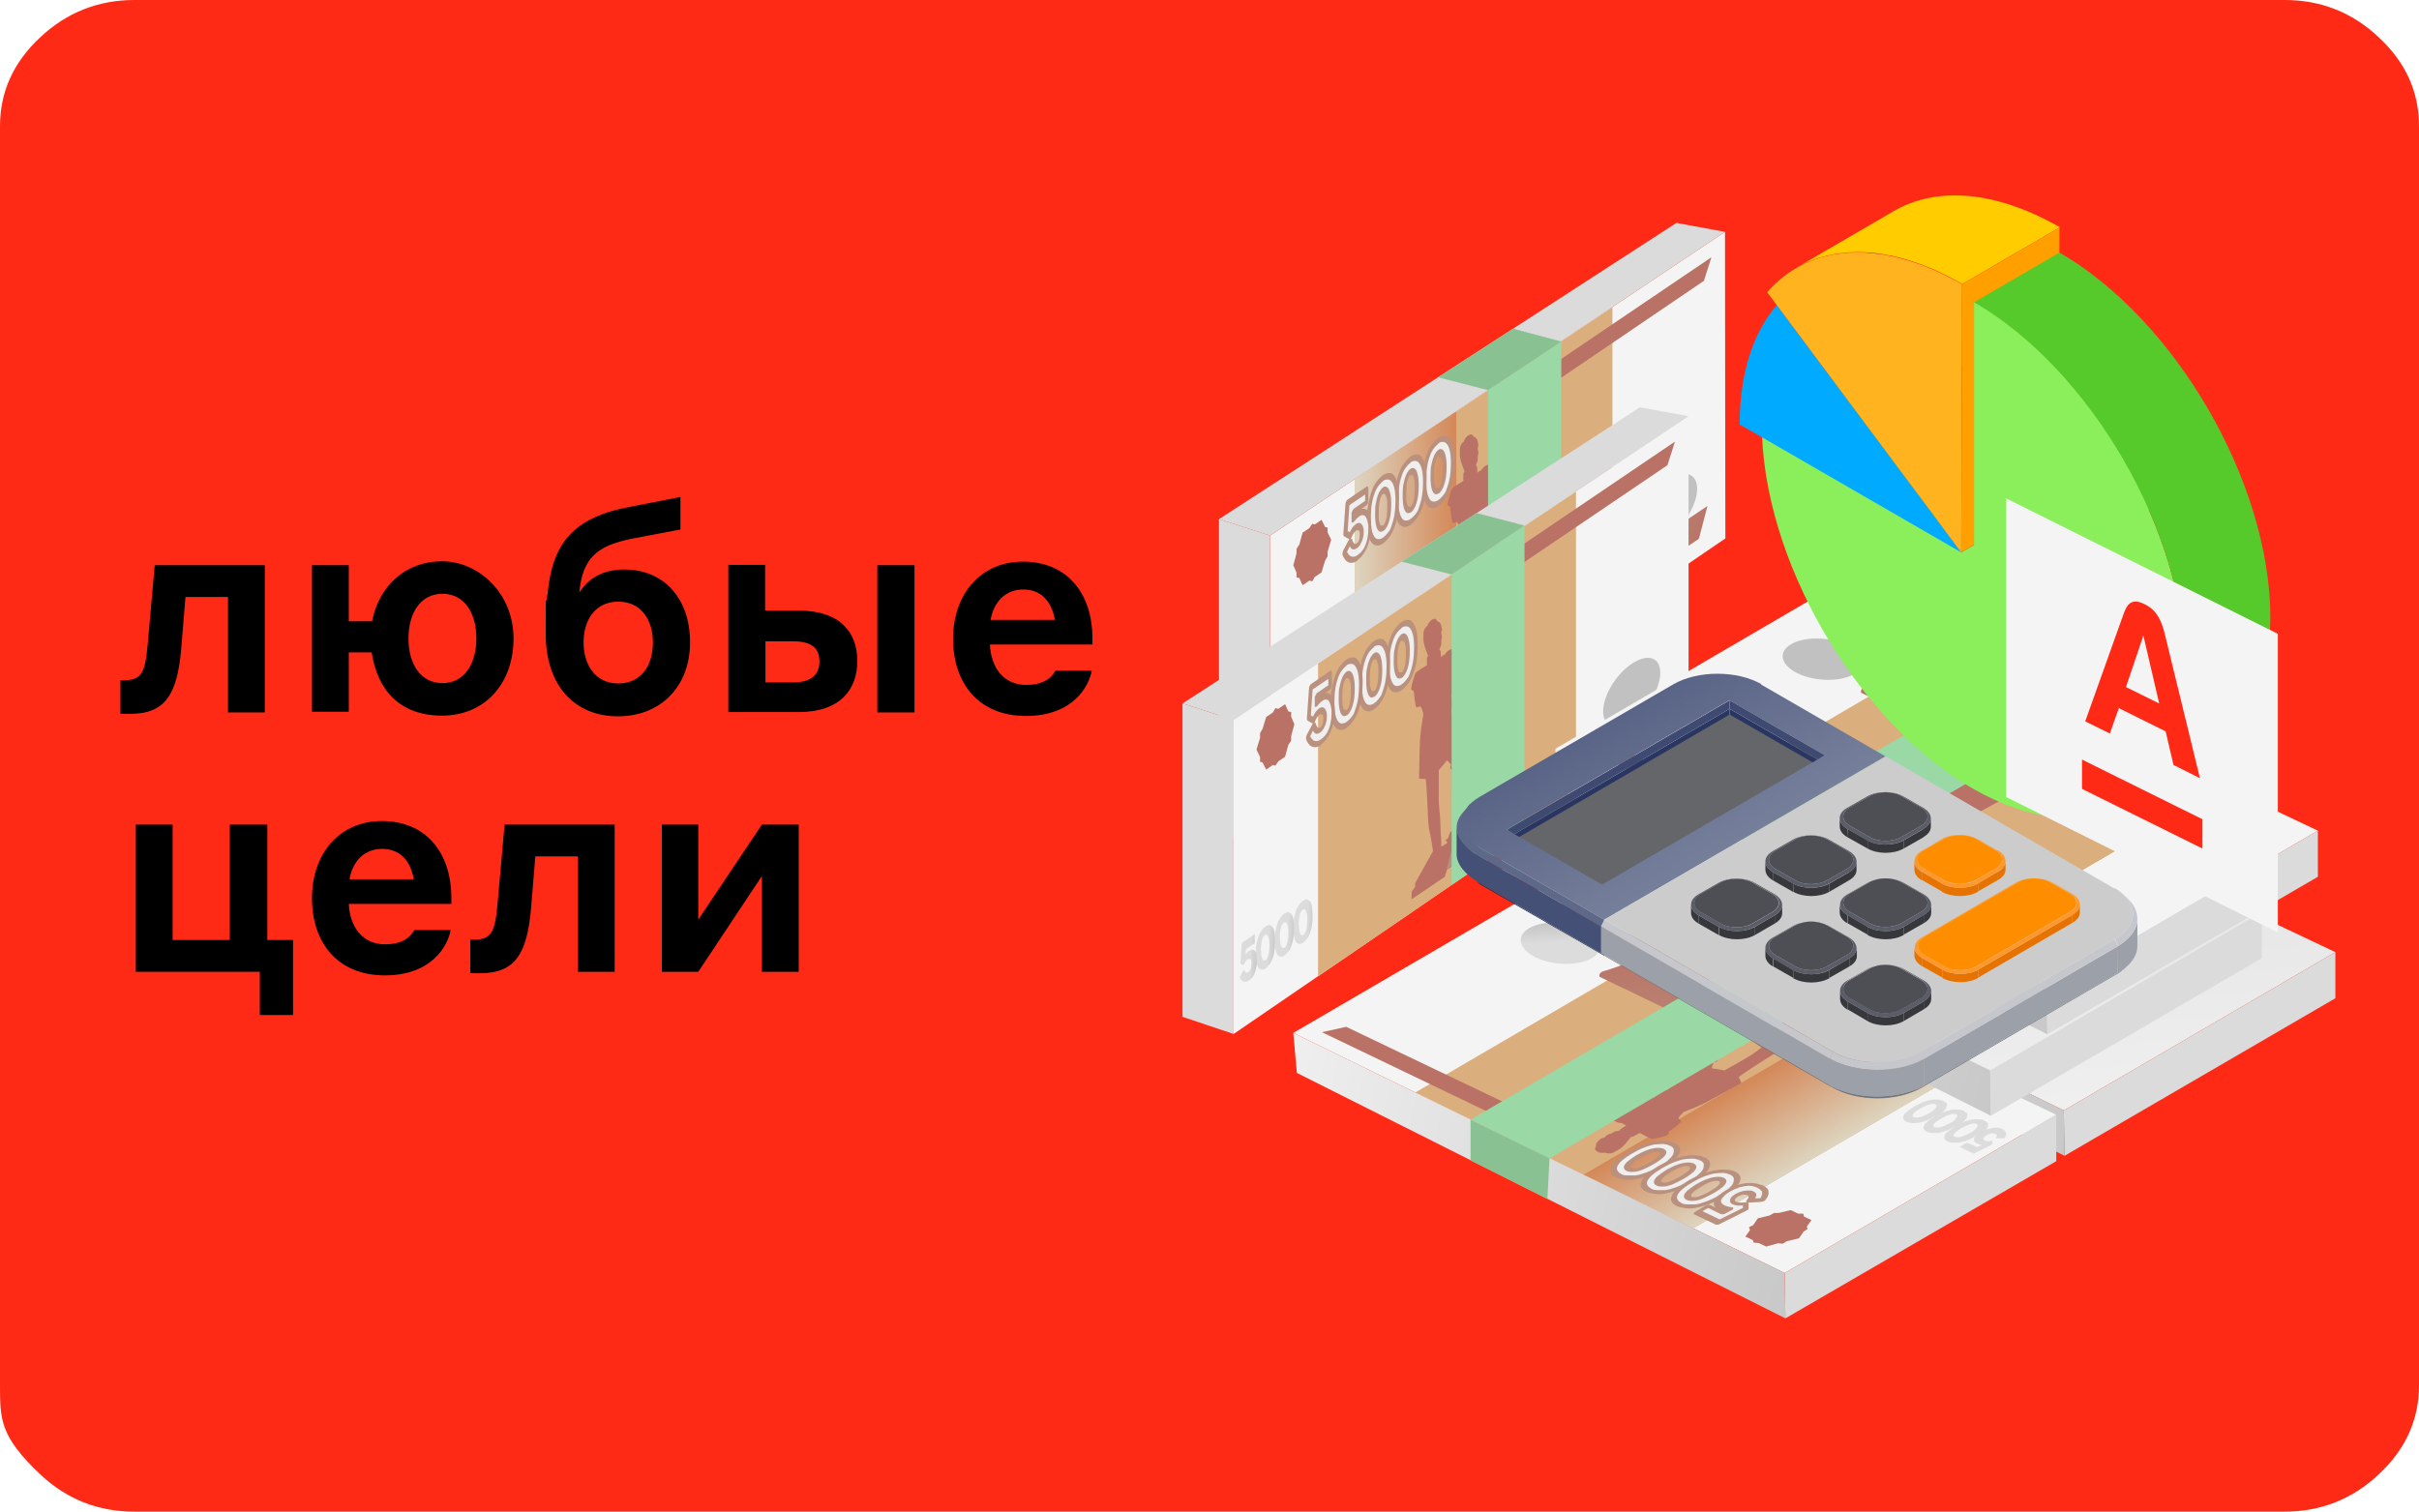 <?xml version="1.0" encoding="UTF-8"?> <svg xmlns="http://www.w3.org/2000/svg" xmlns:xlink="http://www.w3.org/1999/xlink" id="_Слой_1" width="676.9" height="423.1" viewBox="0 0 676.9 423.1"><defs><linearGradient id="_Безымянный_градиент" x1="1413.2" y1="-29.6" x2="1528.2" y2="-144.6" gradientTransform="translate(1777.2 939.6) rotate(-154.4) scale(1 -1) skewX(36.7)" gradientUnits="userSpaceOnUse"><stop offset="0" stop-color="#efefef"></stop><stop offset="1" stop-color="#dcdcdc"></stop></linearGradient><linearGradient id="_Безымянный_градиент_2" x1="1335.7" y1="208.7" x2="1444.3" y2="317.2" gradientTransform="translate(1435.8 1352.7) rotate(-120.2) scale(1 -1)" gradientUnits="userSpaceOnUse"><stop offset="0" stop-color="#c8c8c8"></stop><stop offset="1" stop-color="#efefef"></stop></linearGradient><linearGradient id="_Безымянный_градиент_3" x1="1355.7" y1="289.6" x2="1384.2" y2="289.6" gradientTransform="translate(1435.8 1352.7) rotate(-120.2) scale(1 -1)" gradientUnits="userSpaceOnUse"><stop offset="0" stop-color="#ddd5c0"></stop><stop offset="1" stop-color="#d48858"></stop></linearGradient><linearGradient id="_Безымянный_градиент_4" x1="1449.8" y1="-16.4" x2="1492.7" y2="-59.3" gradientTransform="translate(1777.2 939.6) rotate(-154.4) scale(1 -1) skewX(36.7)" gradientUnits="userSpaceOnUse"><stop offset="0" stop-color="#b9917e"></stop><stop offset="1" stop-color="#b97265"></stop></linearGradient><linearGradient id="_Безымянный_градиент_5" x1="1523.6" y1="-30.5" x2="1535.5" y2="-42.4" gradientTransform="translate(1777.2 939.6) rotate(-154.4) scale(1 -1) skewX(36.7)" gradientUnits="userSpaceOnUse"><stop offset="0" stop-color="#dcdcdc"></stop><stop offset="1" stop-color="#ababab"></stop></linearGradient><linearGradient id="_Безымянный_градиент_6" x1="1484.5" y1="-24.2" x2="1524.3" y2="-64" gradientTransform="translate(1777.2 939.6) rotate(-154.4) scale(1 -1) skewX(36.7)" gradientUnits="userSpaceOnUse"><stop offset="0" stop-color="#b9917e"></stop><stop offset="1" stop-color="#b97265"></stop></linearGradient><linearGradient id="_Безымянный_градиент_7" x1="1459.3" y1="14.4" x2="1469.3" y2="14.4" gradientTransform="translate(1777.2 939.6) rotate(-154.4) scale(1 -1) skewX(36.7)" gradientUnits="userSpaceOnUse"><stop offset="0" stop-color="#efefef"></stop><stop offset="1" stop-color="#c8c8c8"></stop></linearGradient><linearGradient id="_Безымянный_градиент_8" x1="1458.7" y1="14.4" x2="1470" y2="14.4" gradientTransform="translate(1777.2 939.6) rotate(-154.4) scale(1 -1) skewX(36.7)" gradientUnits="userSpaceOnUse"><stop offset="0" stop-color="#b9917e"></stop><stop offset="1" stop-color="#b97265"></stop></linearGradient><linearGradient id="_Безымянный_градиент_9" x1="1449.5" y1="14.5" x2="1459.6" y2="14.5" gradientTransform="translate(1777.2 939.6) rotate(-154.4) scale(1 -1) skewX(36.7)" gradientUnits="userSpaceOnUse"><stop offset="0" stop-color="#efefef"></stop><stop offset="1" stop-color="#c8c8c8"></stop></linearGradient><linearGradient id="_Безымянный_градиент_10" x1="1448.9" y1="14.4" x2="1460.2" y2="14.4" gradientTransform="translate(1777.2 939.6) rotate(-154.4) scale(1 -1) skewX(36.7)" gradientUnits="userSpaceOnUse"><stop offset="0" stop-color="#b9917e"></stop><stop offset="1" stop-color="#b97265"></stop></linearGradient><linearGradient id="_Безымянный_градиент_11" x1="1439.7" y1="14.5" x2="1449.8" y2="14.5" gradientTransform="translate(1777.2 939.6) rotate(-154.4) scale(1 -1) skewX(36.7)" gradientUnits="userSpaceOnUse"><stop offset="0" stop-color="#efefef"></stop><stop offset="1" stop-color="#c8c8c8"></stop></linearGradient><linearGradient id="_Безымянный_градиент_12" x1="1439.1" y1="14.3" x2="1450.4" y2="14.3" gradientTransform="translate(1777.2 939.6) rotate(-154.4) scale(1 -1) skewX(36.7)" gradientUnits="userSpaceOnUse"><stop offset="0" stop-color="#b9917e"></stop><stop offset="1" stop-color="#b97265"></stop></linearGradient><linearGradient id="_Безымянный_градиент_13" x1="1431.2" y1="14.3" x2="1440.1" y2="14.3" gradientTransform="translate(1777.2 939.6) rotate(-154.4) scale(1 -1) skewX(36.7)" gradientUnits="userSpaceOnUse"><stop offset="0" stop-color="#efefef"></stop><stop offset="1" stop-color="#c8c8c8"></stop></linearGradient><linearGradient id="_Безымянный_градиент_14" x1="1430.5" y1="14.4" x2="1440.8" y2="14.4" gradientTransform="translate(1777.2 939.6) rotate(-154.4) scale(1 -1) skewX(36.7)" gradientUnits="userSpaceOnUse"><stop offset="0" stop-color="#b9917e"></stop><stop offset="1" stop-color="#b97265"></stop></linearGradient><linearGradient id="_Безымянный_градиент_15" x1="1426" y1="-31.7" x2="1432.8" y2="-31.7" gradientTransform="translate(1777.2 939.6) rotate(-154.4) scale(1 -1) skewX(36.7)" gradientUnits="userSpaceOnUse"><stop offset="0" stop-color="#dcdcdc"></stop><stop offset="1" stop-color="#ababab"></stop></linearGradient><linearGradient id="_Безымянный_градиент_16" x1="1419.3" y1="-31.6" x2="1426.1" y2="-31.6" gradientTransform="translate(1777.2 939.6) rotate(-154.4) scale(1 -1) skewX(36.7)" gradientUnits="userSpaceOnUse"><stop offset="0" stop-color="#dcdcdc"></stop><stop offset="1" stop-color="#ababab"></stop></linearGradient><linearGradient id="_Безымянный_градиент_17" x1="1412.6" y1="-31.7" x2="1419.4" y2="-31.7" gradientTransform="translate(1777.2 939.6) rotate(-154.4) scale(1 -1) skewX(36.7)" gradientUnits="userSpaceOnUse"><stop offset="0" stop-color="#dcdcdc"></stop><stop offset="1" stop-color="#ababab"></stop></linearGradient><linearGradient id="_Безымянный_градиент_18" x1="1406.8" y1="-31.8" x2="1412.9" y2="-31.8" gradientTransform="translate(1777.2 939.6) rotate(-154.4) scale(1 -1) skewX(36.7)" gradientUnits="userSpaceOnUse"><stop offset="0" stop-color="#dcdcdc"></stop><stop offset="1" stop-color="#ababab"></stop></linearGradient><linearGradient id="_Безымянный_градиент_19" x1="1335.6" y1="299.1" x2="1444.3" y2="407.6" gradientTransform="translate(1435.8 1352.7) rotate(-120.2) scale(1 -1)" gradientUnits="userSpaceOnUse"><stop offset="0" stop-color="#c8c8c8"></stop><stop offset="1" stop-color="#efefef"></stop></linearGradient><linearGradient id="_Безымянный_градиент_20" x1="379.1" y1="255.6" x2="407.5" y2="255.6" gradientTransform="translate(0 424) scale(1 -1)" gradientUnits="userSpaceOnUse"><stop offset="0" stop-color="#ddd5c0"></stop><stop offset="1" stop-color="#d48858"></stop></linearGradient><linearGradient id="_Безымянный_градиент_21" x1="233.1" y1="506.3" x2="276" y2="463.4" gradientTransform="translate(184 927.1) rotate(-34.1) scale(1 -1) skewX(36.7)" gradientUnits="userSpaceOnUse"><stop offset="0" stop-color="#b9917e"></stop><stop offset="1" stop-color="#b97265"></stop></linearGradient><linearGradient id="_Безымянный_градиент_22" x1="267.9" y1="498.6" x2="307.7" y2="458.9" gradientTransform="translate(184 927.1) rotate(-34.1) scale(1 -1) skewX(36.7)" gradientUnits="userSpaceOnUse"><stop offset="0" stop-color="#b9917e"></stop><stop offset="1" stop-color="#b97265"></stop></linearGradient><linearGradient id="_Безымянный_градиент_23" x1="235" y1="535.9" x2="245" y2="535.9" gradientTransform="translate(184 927.1) rotate(-34.1) scale(1 -1) skewX(36.7)" gradientUnits="userSpaceOnUse"><stop offset="0" stop-color="#efefef"></stop><stop offset="1" stop-color="#c8c8c8"></stop></linearGradient><linearGradient id="_Безымянный_градиент_24" x1="234.3" y1="535.9" x2="245.7" y2="535.9" gradientTransform="translate(184 927.1) rotate(-34.1) scale(1 -1) skewX(36.7)" gradientUnits="userSpaceOnUse"><stop offset="0" stop-color="#b9917e"></stop><stop offset="1" stop-color="#b97265"></stop></linearGradient><linearGradient id="_Безымянный_градиент_25" x1="225.2" y1="535.9" x2="235.2" y2="535.9" gradientTransform="translate(184 927.1) rotate(-34.1) scale(1 -1) skewX(36.7)" gradientUnits="userSpaceOnUse"><stop offset="0" stop-color="#efefef"></stop><stop offset="1" stop-color="#c8c8c8"></stop></linearGradient><linearGradient id="_Безымянный_градиент_26" x1="224.5" y1="535.8" x2="235.9" y2="535.8" gradientTransform="translate(184 927.1) rotate(-34.1) scale(1 -1) skewX(36.7)" gradientUnits="userSpaceOnUse"><stop offset="0" stop-color="#b9917e"></stop><stop offset="1" stop-color="#b97265"></stop></linearGradient><linearGradient id="_Безымянный_градиент_27" x1="215.4" y1="535.9" x2="225.4" y2="535.9" gradientTransform="translate(184 927.1) rotate(-34.1) scale(1 -1) skewX(36.7)" gradientUnits="userSpaceOnUse"><stop offset="0" stop-color="#efefef"></stop><stop offset="1" stop-color="#c8c8c8"></stop></linearGradient><linearGradient id="_Безымянный_градиент_28" x1="214.7" y1="535.9" x2="226.1" y2="535.9" gradientTransform="translate(184 927.1) rotate(-34.1) scale(1 -1) skewX(36.7)" gradientUnits="userSpaceOnUse"><stop offset="0" stop-color="#b9917e"></stop><stop offset="1" stop-color="#b97265"></stop></linearGradient><linearGradient id="_Безымянный_градиент_29" x1="206.8" y1="535.6" x2="215.8" y2="535.6" gradientTransform="translate(184 927.1) rotate(-34.1) scale(1 -1) skewX(36.7)" gradientUnits="userSpaceOnUse"><stop offset="0" stop-color="#efefef"></stop><stop offset="1" stop-color="#c8c8c8"></stop></linearGradient><linearGradient id="_Безымянный_градиент_30" x1="206.2" y1="535.8" x2="216.4" y2="535.8" gradientTransform="translate(184 927.1) rotate(-34.1) scale(1 -1) skewX(36.7)" gradientUnits="userSpaceOnUse"><stop offset="0" stop-color="#b9917e"></stop><stop offset="1" stop-color="#b97265"></stop></linearGradient><linearGradient id="_Безымянный_градиент_31" x1="201.6" y1="489.8" x2="208.4" y2="489.8" gradientTransform="translate(184 927.1) rotate(-34.1) scale(1 -1) skewX(36.7)" gradientUnits="userSpaceOnUse"><stop offset="0" stop-color="#dcdcdc"></stop><stop offset="1" stop-color="#ababab"></stop></linearGradient><linearGradient id="_Безымянный_градиент_32" x1="194.9" y1="489.8" x2="201.8" y2="489.8" gradientTransform="translate(184 927.1) rotate(-34.1) scale(1 -1) skewX(36.7)" gradientUnits="userSpaceOnUse"><stop offset="0" stop-color="#dcdcdc"></stop><stop offset="1" stop-color="#ababab"></stop></linearGradient><linearGradient id="_Безымянный_градиент_33" x1="188.3" y1="489.7" x2="195.1" y2="489.7" gradientTransform="translate(184 927.1) rotate(-34.1) scale(1 -1) skewX(36.7)" gradientUnits="userSpaceOnUse"><stop offset="0" stop-color="#dcdcdc"></stop><stop offset="1" stop-color="#ababab"></stop></linearGradient><linearGradient id="_Безымянный_градиент_34" x1="182.4" y1="489.6" x2="188.5" y2="489.6" gradientTransform="translate(184 927.1) rotate(-34.1) scale(1 -1) skewX(36.7)" gradientUnits="userSpaceOnUse"><stop offset="0" stop-color="#dcdcdc"></stop><stop offset="1" stop-color="#ababab"></stop></linearGradient><linearGradient id="_Безымянный_градиент_35" x1="255.6" y1="464.1" x2="295.3" y2="424.3" gradientTransform="translate(184 927.1) rotate(-34.1) scale(1 -1) skewX(36.7)" gradientUnits="userSpaceOnUse"><stop offset="0" stop-color="#b9917e"></stop><stop offset="1" stop-color="#b97265"></stop></linearGradient><linearGradient id="_Безымянный_градиент_36" x1="222" y1="498.9" x2="232" y2="498.9" gradientTransform="translate(184 927.1) rotate(-34.1) scale(1 -1) skewX(36.7)" gradientUnits="userSpaceOnUse"><stop offset="0" stop-color="#efefef"></stop><stop offset="1" stop-color="#c8c8c8"></stop></linearGradient><linearGradient id="_Безымянный_градиент_37" x1="221.3" y1="498.9" x2="232.7" y2="498.9" gradientTransform="translate(184 927.1) rotate(-34.1) scale(1 -1) skewX(36.7)" gradientUnits="userSpaceOnUse"><stop offset="0" stop-color="#b9917e"></stop><stop offset="1" stop-color="#b97265"></stop></linearGradient><linearGradient id="_Безымянный_градиент_38" x1="212.2" y1="498.9" x2="222.2" y2="498.9" gradientTransform="translate(184 927.1) rotate(-34.1) scale(1 -1) skewX(36.7)" gradientUnits="userSpaceOnUse"><stop offset="0" stop-color="#efefef"></stop><stop offset="1" stop-color="#c8c8c8"></stop></linearGradient><linearGradient id="_Безымянный_градиент_39" x1="211.5" y1="498.8" x2="222.9" y2="498.8" gradientTransform="translate(184 927.1) rotate(-34.1) scale(1 -1) skewX(36.7)" gradientUnits="userSpaceOnUse"><stop offset="0" stop-color="#b9917e"></stop><stop offset="1" stop-color="#b97265"></stop></linearGradient><linearGradient id="_Безымянный_градиент_40" x1="202.4" y1="498.8" x2="212.4" y2="498.8" gradientTransform="translate(184 927.1) rotate(-34.1) scale(1 -1) skewX(36.7)" gradientUnits="userSpaceOnUse"><stop offset="0" stop-color="#efefef"></stop><stop offset="1" stop-color="#c8c8c8"></stop></linearGradient><linearGradient id="_Безымянный_градиент_41" x1="201.8" y1="498.8" x2="213.1" y2="498.8" gradientTransform="translate(184 927.1) rotate(-34.1) scale(1 -1) skewX(36.7)" gradientUnits="userSpaceOnUse"><stop offset="0" stop-color="#b9917e"></stop><stop offset="1" stop-color="#b97265"></stop></linearGradient><linearGradient id="_Безымянный_градиент_42" x1="193.8" y1="498.6" x2="202.8" y2="498.6" gradientTransform="translate(184 927.1) rotate(-34.1) scale(1 -1) skewX(36.7)" gradientUnits="userSpaceOnUse"><stop offset="0" stop-color="#efefef"></stop><stop offset="1" stop-color="#c8c8c8"></stop></linearGradient><linearGradient id="_Безымянный_градиент_43" x1="193.2" y1="498.8" x2="203.4" y2="498.8" gradientTransform="translate(184 927.1) rotate(-34.1) scale(1 -1) skewX(36.7)" gradientUnits="userSpaceOnUse"><stop offset="0" stop-color="#b9917e"></stop><stop offset="1" stop-color="#b97265"></stop></linearGradient><linearGradient id="_Безымянный_градиент_44" x1="188.6" y1="452.8" x2="195.5" y2="452.8" gradientTransform="translate(184 927.1) rotate(-34.1) scale(1 -1) skewX(36.7)" gradientUnits="userSpaceOnUse"><stop offset="0" stop-color="#dcdcdc"></stop><stop offset="1" stop-color="#ababab"></stop></linearGradient><linearGradient id="_Безымянный_градиент_45" x1="182" y1="452.7" x2="188.8" y2="452.7" gradientTransform="translate(184 927.1) rotate(-34.1) scale(1 -1) skewX(36.7)" gradientUnits="userSpaceOnUse"><stop offset="0" stop-color="#dcdcdc"></stop><stop offset="1" stop-color="#ababab"></stop></linearGradient><linearGradient id="_Безымянный_градиент_46" x1="175.3" y1="452.7" x2="182.1" y2="452.7" gradientTransform="translate(184 927.1) rotate(-34.1) scale(1 -1) skewX(36.7)" gradientUnits="userSpaceOnUse"><stop offset="0" stop-color="#dcdcdc"></stop><stop offset="1" stop-color="#ababab"></stop></linearGradient><linearGradient id="_Безымянный_градиент_47" x1="169.4" y1="452.6" x2="175.5" y2="452.6" gradientTransform="translate(184 927.1) rotate(-34.1) scale(1 -1) skewX(36.7)" gradientUnits="userSpaceOnUse"><stop offset="0" stop-color="#dcdcdc"></stop><stop offset="1" stop-color="#ababab"></stop></linearGradient><linearGradient id="_Безымянный_градиент_48" x1="1355.8" y1="220.9" x2="1464.3" y2="329.5" gradientTransform="translate(1435.8 1352.7) rotate(-120.2) scale(1 -1)" gradientUnits="userSpaceOnUse"><stop offset="0" stop-color="#c8c8c8"></stop><stop offset="1" stop-color="#efefef"></stop></linearGradient><linearGradient id="_Безымянный_градиент_49" x1="1400.3" y1="257.2" x2="1447" y2="210.5" gradientTransform="translate(1435.8 1352.7) rotate(-120.2) scale(1 -1)" gradientUnits="userSpaceOnUse"><stop offset="0" stop-color="#efefef"></stop><stop offset="1" stop-color="#dcdcdc"></stop></linearGradient><linearGradient id="_Безымянный_градиент_50" x1="1418.7" y1="270" x2="1418.7" y2="289.4" gradientTransform="translate(1435.8 1352.7) rotate(-120.2) scale(1 -1)" gradientUnits="userSpaceOnUse"><stop offset="0" stop-color="#efefef"></stop><stop offset="1" stop-color="#dcdcdc"></stop></linearGradient><linearGradient id="_Безымянный_градиент_51" x1="1490.2" y1="-114.8" x2="1533.1" y2="-157.7" gradientTransform="translate(1777.2 939.6) rotate(-154.4) scale(1 -1) skewX(36.7)" gradientUnits="userSpaceOnUse"><stop offset="0" stop-color="#b9917e"></stop><stop offset="1" stop-color="#b97265"></stop></linearGradient><linearGradient id="_Безымянный_градиент_52" x1="1532.9" y1="-70.8" x2="1567.4" y2="-105.3" gradientTransform="translate(1777.2 939.6) rotate(-154.4) scale(1 -1) skewX(36.7)" gradientUnits="userSpaceOnUse"><stop offset="0" stop-color="#b9917e"></stop><stop offset="1" stop-color="#b97265"></stop></linearGradient><linearGradient id="_Безымянный_градиент_53" x1="1441.7" y1="-84.4" x2="1450.9" y2="-93.5" gradientTransform="translate(1777.2 939.6) rotate(-154.4) scale(1 -1) skewX(36.7)" gradientUnits="userSpaceOnUse"><stop offset="0" stop-color="#b9917e"></stop><stop offset="1" stop-color="#b97265"></stop></linearGradient><linearGradient id="_Безымянный_градиент_54" x1="1499.6" y1="-88.9" x2="1509.6" y2="-88.9" gradientTransform="translate(1777.2 939.6) rotate(-154.4) scale(1 -1) skewX(36.7)" gradientUnits="userSpaceOnUse"><stop offset="0" stop-color="#efefef"></stop><stop offset="1" stop-color="#c8c8c8"></stop></linearGradient><linearGradient id="_Безымянный_градиент_55" x1="1498.9" y1="-89.1" x2="1510.2" y2="-89.1" gradientTransform="translate(1777.2 939.6) rotate(-154.4) scale(1 -1) skewX(36.7)" gradientUnits="userSpaceOnUse"><stop offset="0" stop-color="#b9917e"></stop><stop offset="1" stop-color="#b97265"></stop></linearGradient><linearGradient id="_Безымянный_градиент_56" x1="1489.8" y1="-88.9" x2="1499.8" y2="-88.9" gradientTransform="translate(1777.2 939.6) rotate(-154.4) scale(1 -1) skewX(36.7)" gradientUnits="userSpaceOnUse"><stop offset="0" stop-color="#efefef"></stop><stop offset="1" stop-color="#c8c8c8"></stop></linearGradient><linearGradient id="_Безымянный_градиент_57" x1="1489.1" y1="-89" x2="1500.5" y2="-89" gradientTransform="translate(1777.2 939.6) rotate(-154.4) scale(1 -1) skewX(36.7)" gradientUnits="userSpaceOnUse"><stop offset="0" stop-color="#b9917e"></stop><stop offset="1" stop-color="#b97265"></stop></linearGradient><linearGradient id="_Безымянный_градиент_58" x1="1480" y1="-88.9" x2="1490" y2="-88.9" gradientTransform="translate(1777.2 939.6) rotate(-154.4) scale(1 -1) skewX(36.7)" gradientUnits="userSpaceOnUse"><stop offset="0" stop-color="#efefef"></stop><stop offset="1" stop-color="#c8c8c8"></stop></linearGradient><linearGradient id="_Безымянный_градиент_59" x1="1479.3" y1="-89" x2="1490.7" y2="-89" gradientTransform="translate(1777.2 939.6) rotate(-154.4) scale(1 -1) skewX(36.7)" gradientUnits="userSpaceOnUse"><stop offset="0" stop-color="#b9917e"></stop><stop offset="1" stop-color="#b97265"></stop></linearGradient><linearGradient id="_Безымянный_градиент_60" x1="1471.4" y1="-89.1" x2="1480.4" y2="-89.1" gradientTransform="translate(1777.2 939.6) rotate(-154.4) scale(1 -1) skewX(36.7)" gradientUnits="userSpaceOnUse"><stop offset="0" stop-color="#efefef"></stop><stop offset="1" stop-color="#c8c8c8"></stop></linearGradient><linearGradient id="_Безымянный_градиент_61" x1="1470.8" y1="-89" x2="1481" y2="-89" gradientTransform="translate(1777.2 939.6) rotate(-154.4) scale(1 -1) skewX(36.7)" gradientUnits="userSpaceOnUse"><stop offset="0" stop-color="#b9917e"></stop><stop offset="1" stop-color="#b97265"></stop></linearGradient><linearGradient id="_Безымянный_градиент_62" x1="1466.2" y1="-135" x2="1473" y2="-135" gradientTransform="translate(1777.2 939.6) rotate(-154.4) scale(1 -1) skewX(36.7)" gradientUnits="userSpaceOnUse"><stop offset="0" stop-color="#dcdcdc"></stop><stop offset="1" stop-color="#ababab"></stop></linearGradient><linearGradient id="_Безымянный_градиент_63" x1="1459.5" y1="-135" x2="1466.4" y2="-135" gradientTransform="translate(1777.2 939.6) rotate(-154.4) scale(1 -1) skewX(36.7)" gradientUnits="userSpaceOnUse"><stop offset="0" stop-color="#dcdcdc"></stop><stop offset="1" stop-color="#ababab"></stop></linearGradient><linearGradient id="_Безымянный_градиент_64" x1="1452.9" y1="-135" x2="1459.7" y2="-135" gradientTransform="translate(1777.2 939.6) rotate(-154.4) scale(1 -1) skewX(36.7)" gradientUnits="userSpaceOnUse"><stop offset="0" stop-color="#dcdcdc"></stop><stop offset="1" stop-color="#ababab"></stop></linearGradient><linearGradient id="_Безымянный_градиент_65" x1="1447" y1="-135.2" x2="1453.1" y2="-135.2" gradientTransform="translate(1777.2 939.6) rotate(-154.4) scale(1 -1) skewX(36.7)" gradientUnits="userSpaceOnUse"><stop offset="0" stop-color="#dcdcdc"></stop><stop offset="1" stop-color="#ababab"></stop></linearGradient><linearGradient id="_Безымянный_градиент_66" x1="1367.5" y1="195.8" x2="1476.1" y2="304.3" gradientTransform="translate(1435.8 1352.7) rotate(-120.2) scale(1 -1)" gradientUnits="userSpaceOnUse"><stop offset="0" stop-color="#c8c8c8"></stop><stop offset="1" stop-color="#efefef"></stop></linearGradient><linearGradient id="_Безымянный_градиент_67" x1="1430.4" y1="244.9" x2="1430.4" y2="264.3" gradientTransform="translate(1435.8 1352.7) rotate(-120.2) scale(1 -1)" gradientUnits="userSpaceOnUse"><stop offset="0" stop-color="#efefef"></stop><stop offset="1" stop-color="#dcdcdc"></stop></linearGradient><linearGradient id="_Безымянный_градиент_68" x1="6113.7" y1="-163.9" x2="6137.4" y2="-204.9" gradientTransform="translate(6592.6 404) rotate(-180) scale(1 -1)" gradientUnits="userSpaceOnUse"><stop offset="0" stop-color="#767f9a"></stop><stop offset="1" stop-color="#5a6486"></stop></linearGradient></defs><path d="M676.9,35.3v352.5c0,9.5-3.7,17.8-11.2,24.8-7.4,7-16.3,10.5-26.4,10.5H37.6c-10.2,0-19-3.5-26.4-10.5C.1,402.1,0,397.4,0,387.8V35.3c0-9.5,3.7-17.8,11.2-24.8C18.6,3.5,27.5,0,37.6,0h601.7c10.2,0,19,3.5,26.4,10.5,7.5,7,11.2,15.2,11.2,24.8" style="fill:#ff2a16; stroke-width:0px;"></path><path d="M545.9,281.4l59.6-2.7.6,12.4-59.6,2.7-.6-12.4ZM562.2,251.3l23.5-1.1,4.6,12.3,13.1-.6-20-51.6c-1.9-5-4.1-8.9-10.8-8.6s-8.6,4.4-10.1,9.5l-16,53.3,12.3-.6,3.7-12.6h-.3ZM572.5,215.3h.3l9.1,24.5-16.5.8,7.2-25.3h0Z" style="fill:#ff2a16; stroke-width:0px;"></path><polygon points="514.1 200.4 653.5 266.5 577.5 310.8 440 243.6 514.1 200.4" style="fill:url(#_Безымянный_градиент); stroke-width:0px;"></polygon><polygon points="577.5 310.8 653.5 266.5 653.5 279.4 577.7 323.5 577.5 310.8" style="fill:#dbdbdb; stroke-width:0px;"></polygon><polygon points="577.5 310.8 440 243.6 441 254.8 577.7 323.5 577.5 310.8" style="fill:url(#_Безымянный_градиент_2); stroke-width:0px;"></polygon><polygon points="436 245.9 575.4 312 499.4 356.3 361.9 289.1 436 245.9" style="fill:#f4f4f4; stroke-width:0px;"></polygon><polygon points="549.5 299.7 470.5 262.3 396 305.8 473.8 343.8 549.5 299.7" style="fill:#dbae7d; stroke-width:0px;"></polygon><polygon points="549.5 299.7 518.3 285 443.1 328.8 473.8 343.8 549.5 299.7" style="fill:url(#_Безымянный_градиент_3); stroke-width:0px;"></polygon><path d="M529.3,301s.9-1.1,1.8-1.5c.9-.4,4.9,0,3.4,1.6,0,0-2.3,1.2-2.6,2.9,0,0-13.7.7-20.2-8l1.1-.3s-1.9-2.2-5.2-2c0,0-2.5,1.9-2.8,2.5,0,0-8,.6-13.6-4.2-5.5-4.7-4.2-4.7-6.4-5.8,0,0-1.9.8-4.1,2.1-.8.5-1.8.2-2.1,0-8.3-4-31-14.9-31-14.9,0,0-.4-1.2,1.2-1.6s6.6-2.1,8.1-3.2c0,0,4.7-.2,4.3,2.1l-.8.2s24.4,12.2,24.9,11.9c.5-.3,2.7-1.4,2.7-1.4,0,0,5.1-.8,14.9,8.1,0,0,6.1-4.1,10.8-2.6,4.7,1.4,8.3,5.1,8.6,6.5l-1.1.6s.7.6,1.4.8c0,0,1.1-.9,2-1s2.8.5,2,1.5c0,0-1.8.8-2.9,2.3,0,0-2.8.2-4.5-.8,0,0,2.2,2.8,10.1,4.2h0Z" style="fill:url(#_Безымянный_градиент_4); stroke-width:0px;"></path><path d="M489.9,283.3c-1.1.8-.1,1.2-.1,1.2-.6.4-.9.8-.9.8,0,0-.8-.4-1-.3s-.2.5,0,.9.4,1.2.2,1.4c-.1.2-.3.5-.4.7,0,.2-.5.3-1.3.7-.8.4-11.9,7.4-12.4,7.8-.5.5-1.6,1.6-2.2,2.5s-1.6,2.2-1.6,2.2l-8.4,4.4h-.3l-.9.5s.9.6,1.1.6,1-.6,1-.6v-.2c-.1,0,6.8-3.6,6.8-3.4s-.6.5-1.2,1c-.6.4-1.7,1.5-1.7,1.5,0,0-1.9.2-2.3.6-.3.4-1.5,1.6-1.5,1.6-.9-.4-1.5,0-1.5,0,0,0-.3-.2-1.1-.1s-1.9,1.2-1.9,1.2c-1.6-.8-3,.1-3.7.5-.6.4-1.6,1.8-1.9,2.2-.3.4-1.5,1-1.6,1.6-.2.5.6,1.2,1.2,1.4.6.3,1.7.4,1.7.4.3.4,1.1.5,1,.6,0,.1-1.5,1-1.6,1.1s0,.1,0,.2c0,0-.3.2-1,.3-.7,0-1,.4-1.4.6s-.5.1-1.1.4-.7.7-.8.7c0,0-.5.2-.9.3-.4.1,0,0-.9.7s-.7,1.7-.7,1.7c-.4.4-.5.7.3,1.3.8.6,2.3.3,2.3.3.3.2.9.3,1.5.2.7-.1.5-.1,2.2-1,1.6-.9,3.2-3.3,3.5-3.6h.3c.3,0,2.1-1.1,2.1-1.1,0,0,3,1.6,3.5,1.7.5,0,3.8-.8,4.3-1.1.5-.3.3-.9.3-.9,0,0,3-2.2,3.4-2.7.4-.4-.4-.8-.6-1s1.1-1.6,1.5-1.9c.4-.2,3.6-1.3,6.1-2.6,2.5-1.3,9.9-5.4,9.9-5.4.2-.4-.7-1.6-.7-1.6.1-.5,7.5-5.1,8.9-6,1.5-.9,3.3-2.4,4.1-3.2.8-.7,3.3-2.7,3.3-2.7l10.3-.2.7-.6,1.8.2,1.8-1-10.1-4.8-2,.6-9-4.3s-5.5,3-6.6,3.9l.2-.2ZM494.7,287.2s.7-.1.5.3c-.1.4,0,.6.4.6h.7c.4,0,1-.1,1.3-.3,0,0,.6.3.9.3s0-.8.2-.7c.1,0,2,.9,2,.9,0,0-2.4,1.4-2.6,1.6-.2.3-2.8,1.8-4.1,2.6s-3,2.2-4.3,3-4.4,2.6-5,2.9-2.1,1.2-2.1,1.2c0,0-3.1-.5-3.6-.6,0,0,0-.5.3-1,.2-.5.2-.7.2-.7,0,0,.9,0,1.1-.4s0-.5,0-.5c0,0,10.3-6.2,10.9-6.7.6-.4,2.6-1.4,2.5-1.8s.6-.7.6-.7h.1Z" style="fill:#b97265; stroke-width:0px;"></path><path d="M427.9,259.8c3.8-2.2,10.7-2.1,15.6.2,4.8,2.3,5.7,6,1.9,8.2-3.8,2.2-10.7,2.1-15.6-.2-4.8-2.3-5.7-6-1.9-8.2Z" style="fill:url(#_Безымянный_градиент_5); stroke-width:0px;"></path><polygon points="439.8 252.2 505.5 283.7 496.4 286.4 430.6 254.8 439.8 252.2" style="fill:url(#_Безымянный_градиент_6); stroke-width:0px;"></polygon><polygon points="376.7 287.4 434.8 315.2 428 316.8 369.9 288.9 376.7 287.4" style="fill:#b97265; stroke-width:0px;"></polygon><polygon points="495.2 340.2 491.9 341 490.6 342.9 489.4 343.5 489.7 344.3 488.4 346.1 490.5 347.1 490.7 347.8 492.1 347.9 494.2 348.9 497.5 348 498.9 348.1 500 347.4 503.4 346.6 504.7 344.7 505.8 344 505.6 343.3 506.9 341.5 504.8 340.5 504.6 339.7 503.2 339.7 501.1 338.7 497.7 339.5 496.4 339.5 495.2 340.2" style="fill:#b97265; stroke-width:0px;"></polygon><path d="M464.7,326.7c-1.4.8-2.6,1.4-3.9,1.9-1.2.5-2.4.7-3.4.9-1,.1-1.9.2-2.7,0-.8,0-1.4-.3-1.9-.5-.6-.3-1-.6-1.2-1s-.2-.9,0-1.4.7-1.2,1.4-1.8c.7-.7,1.7-1.4,3-2.1,1.3-.8,2.5-1.4,3.7-1.8,1.2-.5,2.3-.8,3.3-.9,1-.2,1.9-.2,2.7-.1.8,0,1.5.3,2.1.5.5.2.9.6,1.1,1s.3.9.1,1.4c-.2.6-.6,1.2-1.3,1.9s-1.8,1.4-3.1,2.2v-.2ZM462.2,325.6c1.1-.6,1.9-1.2,2.4-1.7s.7-.9.7-1.2-.2-.5-.5-.7c-.5-.3-1.3-.3-2.4,0-1.1.2-2.4.8-4,1.7-1,.6-1.8,1.2-2.3,1.6-.5.5-.8.9-.8,1.2s.1.5.5.7c.3.2.7.2,1.3.2s1.3-.2,2.1-.5c.9-.3,1.8-.8,3-1.4h0Z" style="fill:url(#_Безымянный_градиент_7); stroke-width:0px;"></path><path d="M468.6,319.9c.6.3,1,.6,1.3,1.1.3.4.3,1,.1,1.6-.2.6-.7,1.3-1.5,2.1-.8.7-1.9,1.5-3.3,2.4-1.4.8-2.8,1.5-4.1,2-1.4.5-2.6.8-3.7,1s-2.2.2-3,0c-1.8-.2-3.1-.9-3.5-1.7-.3-.5-.3-1,0-1.7.2-.6.7-1.3,1.5-2s1.9-1.5,3.2-2.3c1.4-.8,2.7-1.4,4-1.9s2.5-.8,3.7-1,2.2-.2,3.1-.1c.9,0,1.7.3,2.3.6h-.1ZM453.6,328.6c.4.2,1,.4,1.7.4h2.3c.9-.1,1.9-.4,3-.8s2.4-1,3.6-1.7c1.3-.7,2.3-1.4,2.9-2.1.7-.6,1.1-1.2,1.2-1.7s.1-.9,0-1.2c-.4-.7-1.4-1.1-2.7-1.3-.7,0-1.5,0-2.3.1-.9.1-1.9.4-3,.8s-2.3,1-3.5,1.7-2.2,1.4-2.9,2c-.7.6-1.1,1.2-1.3,1.6-.2.5-.2.9,0,1.2.2.4.5.7,1,.9h0ZM465.6,321.6c.4.2.7.5.7.9s-.3.9-.9,1.5c-.6.5-1.4,1.1-2.6,1.8-1.2.7-2.3,1.2-3.2,1.6-1,.4-1.9.6-2.7.6s-1.3,0-1.8-.3c-.5-.2-.7-.6-.7-1s.3-.9.9-1.5c.6-.5,1.4-1.1,2.5-1.8,1.7-1,3.2-1.6,4.4-1.9,1.8-.4,2.7-.2,3.2,0h.2ZM456.6,326.9c.2,0,.5.1.8.1s.7,0,1.6-.4c.8-.3,1.7-.7,2.7-1.3s1.8-1.1,2.2-1.5c.5-.5.6-.7.6-.9s-.1-.3-.3-.4c-.2-.1-.6-.2-1.6,0-.9.2-2.1.7-3.5,1.6-1,.6-1.7,1.1-2.1,1.5s-.6.7-.6.9,0,.3.3.4h-.1Z" style="fill:url(#_Безымянный_градиент_8); stroke-width:0px;"></path><path d="M473.1,330.8c-1.4.8-2.6,1.4-3.9,1.9-1.2.5-2.4.7-3.4.9-1,.1-1.9.2-2.7,0-.8,0-1.4-.3-1.9-.5-.6-.3-1-.6-1.2-1s-.2-.9,0-1.4.7-1.2,1.4-1.8c.7-.7,1.7-1.4,3-2.1,1.3-.8,2.5-1.4,3.7-1.8,1.2-.5,2.3-.8,3.3-.9,1-.2,1.9-.2,2.7-.1.8,0,1.5.3,2.1.5.5.2.9.6,1.1,1s.3.9.1,1.4c-.2.6-.6,1.2-1.3,1.9s-1.8,1.4-3.1,2.2v-.2ZM470.7,329.6c1.1-.6,1.9-1.2,2.4-1.7s.7-.9.7-1.2-.2-.5-.5-.7c-.5-.3-1.3-.3-2.4,0-1.1.2-2.4.8-4,1.7-1,.6-1.8,1.2-2.3,1.6-.5.5-.8.9-.8,1.2s.1.5.5.7c.3.2.7.2,1.3.2s1.3-.2,2.1-.5c.9-.3,1.8-.8,3-1.4h0Z" style="fill:url(#_Безымянный_градиент_9); stroke-width:0px;"></path><path d="M477,323.9c.6.3,1,.6,1.3,1.1.3.4.3,1,.1,1.6-.2.6-.7,1.3-1.5,2.1-.8.7-1.9,1.5-3.3,2.4-1.4.8-2.8,1.5-4.1,2-1.4.5-2.6.8-3.7,1s-2.2.2-3,0c-1.8-.2-3.1-.9-3.5-1.7-.3-.5-.3-1,0-1.7.2-.6.7-1.3,1.5-2s1.9-1.5,3.2-2.3c1.4-.8,2.7-1.4,4-1.9s2.5-.8,3.7-1,2.2-.2,3.1-.1c.9,0,1.7.3,2.3.6h-.1ZM462,332.7c.4.2,1,.4,1.7.4h2.3c.9-.1,1.9-.4,3-.8s2.4-1,3.6-1.7c1.3-.7,2.3-1.4,2.9-2.1.7-.6,1.1-1.2,1.2-1.7s.1-.9,0-1.2c-.4-.7-1.4-1.1-2.7-1.3-.7,0-1.5,0-2.3.1-.9.1-1.9.4-3,.8s-2.3,1-3.5,1.7-2.2,1.4-2.9,2c-.7.6-1.1,1.2-1.3,1.6-.2.5-.2.9,0,1.2.2.4.5.7,1,.9h0ZM474,325.7c.4.2.7.5.7.9s-.3.9-.9,1.5c-.6.5-1.4,1.1-2.6,1.8s-2.3,1.2-3.2,1.6c-1,.4-1.9.6-2.7.6s-1.3,0-1.8-.3c-.5-.2-.7-.6-.7-1s.3-.9.9-1.5c.6-.5,1.4-1.1,2.5-1.8,1.7-1,3.2-1.6,4.4-1.9,1.8-.4,2.7-.2,3.2,0h.2ZM465,330.9c.2,0,.5.1.8.1s.7,0,1.6-.4c.8-.3,1.7-.7,2.7-1.3,1-.6,1.8-1.1,2.2-1.5.5-.5.6-.7.6-.9s-.1-.3-.3-.4c-.2-.1-.6-.2-1.6,0-.9.2-2.1.7-3.5,1.6-1,.6-1.7,1.1-2.1,1.5s-.6.7-.6.9,0,.3.3.4h-.1Z" style="fill:url(#_Безымянный_градиент_10); stroke-width:0px;"></path><path d="M481.5,334.8c-1.4.8-2.6,1.4-3.9,1.9-1.2.5-2.4.7-3.4.9-1,.1-1.9.2-2.7,0-.8,0-1.4-.3-1.9-.5-.6-.3-1-.6-1.2-1s-.2-.9,0-1.4.7-1.2,1.4-1.8c.7-.7,1.7-1.4,3-2.1,1.3-.8,2.5-1.4,3.7-1.8,1.2-.5,2.3-.8,3.3-.9,1-.2,1.9-.2,2.7-.1.8,0,1.5.3,2.1.5.5.2.9.6,1.1,1s.3.9.1,1.4c-.2.6-.6,1.2-1.3,1.9s-1.8,1.4-3.1,2.2v-.2ZM479.1,333.6c1.1-.6,1.9-1.2,2.4-1.7s.7-.9.7-1.2-.2-.5-.5-.7c-.5-.3-1.3-.3-2.4,0-1.1.2-2.4.8-4,1.7-1,.6-1.8,1.2-2.3,1.6-.5.5-.8.9-.8,1.2s.1.5.5.7c.3.2.7.2,1.3.2s1.3-.2,2.1-.5c.9-.3,1.8-.8,3-1.4h0Z" style="fill:url(#_Безымянный_градиент_11); stroke-width:0px;"></path><path d="M485.5,327.9c.6.3,1,.6,1.3,1.1.3.4.3,1,.1,1.6-.2.6-.7,1.3-1.5,2.1-.8.7-1.9,1.5-3.3,2.4-1.4.8-2.8,1.5-4.1,2-1.4.5-2.6.8-3.7,1s-2.2.2-3,0c-1.8-.2-3.1-.9-3.5-1.7-.3-.5-.3-1,0-1.7.2-.6.7-1.3,1.5-2s1.9-1.5,3.2-2.3c1.4-.8,2.7-1.4,4-1.9s2.5-.8,3.7-1,2.2-.2,3.1-.1c.9,0,1.7.3,2.3.6h-.1ZM470.4,336.7c.4.2,1,.4,1.7.4h2.3c.9-.1,1.9-.4,3-.8s2.4-1,3.6-1.7c1.3-.7,2.3-1.4,2.9-2.1.7-.6,1.1-1.2,1.2-1.7s.1-.9,0-1.2c-.4-.7-1.4-1.1-2.7-1.3-.7,0-1.5,0-2.3.1-.9.1-1.9.4-3,.8s-2.3,1-3.5,1.7-2.2,1.4-2.9,2c-.7.6-1.1,1.2-1.3,1.6-.2.5-.2.9,0,1.2.2.4.5.7,1,.9h0ZM482.4,329.7c.4.2.7.5.7.9s-.3.9-.9,1.5c-.6.5-1.4,1.1-2.6,1.8s-2.3,1.2-3.2,1.6c-1,.4-1.9.6-2.7.6s-1.3,0-1.8-.3c-.5-.2-.7-.6-.7-1s.3-.9.9-1.5c.6-.5,1.4-1.1,2.5-1.8,1.7-1,3.2-1.6,4.4-1.9,1.8-.4,2.7-.2,3.2,0h.2ZM473.4,335c.2,0,.5.1.8.1s.7,0,1.6-.4c.8-.3,1.7-.7,2.7-1.3,1-.6,1.8-1.1,2.2-1.5.5-.5.6-.7.6-.9s-.1-.3-.3-.4c-.2-.1-.6-.2-1.6,0-.6.1-1.7.5-3.5,1.6-1,.6-1.7,1.1-2.1,1.5s-.6.7-.6.9,0,.3.3.4h-.1Z" style="fill:url(#_Безымянный_градиент_12); stroke-width:0px;"></path><path d="M474.8,339.2l3-1.8,4.1,2,1.9-1c-.9,0-1.6-.2-2.2-.5-.5-.3-.9-.6-1-.9-.2-.4-.1-.7,0-1.2.2-.4.5-.8,1.1-1.3.5-.5,1.1-.9,1.9-1.3.9-.5,1.8-.9,2.8-1.2,1-.3,2.1-.5,3.1-.5s2,.2,2.8.5c.5.3.9.5,1.2.8.3.3.4.7.4,1.2s-.3,1.1-.8,1.8l-3.6.2c.3-.3.6-.7.7-1.1s0-.7-.6-1c-.3-.2-.7-.2-1.2-.2s-.9,0-1.4.2c-.5.1-.9.3-1.3.6-.4.2-.7.5-.9.8-.2.3-.3.5-.2.8,0,.3.3.5.6.6.7.3,1.7.4,3.1.2v1.4l-7.6,3.8-5.9-2.8h0Z" style="fill:url(#_Безымянный_градиент_13); stroke-width:0px;"></path><path d="M493,331.6c.6.3,1,.6,1.4.9.4.4.5.8.5,1.4s-.3,1.2-.9,2c-.2.2-.6.4-1.1.5l-3.6.2h-.2c.1,0,.2.1.2.3v1.4c0,.2-.2.3-.5.5l-7.6,3.8c-.4.2-.9.2-1.2.1l-5.9-2.8c-.3-.1-.2-.5.2-.7l3-1.8c.4-.2,1-.3,1.3-.1l1.5.7c-.2-.2-.3-.3-.4-.5-.2-.4-.2-.9,0-1.4s.6-1,1.2-1.5,1.3-1,2.1-1.5c.9-.5,2-1,3.1-1.4,1.2-.4,2.4-.6,3.6-.6s2.3.2,3.2.6h0ZM492.6,335.4c.3-.5.4-.9.5-1.2,0-.4,0-.8-.3-1-.3-.3-.6-.5-1.1-.8-.7-.3-1.4-.5-2.3-.5s-1.7.2-2.6.4c-.9.3-1.8.7-2.5,1.1s-1.3.8-1.7,1.2-.7.8-.9,1.1c-.2.3-.2.6,0,.9.1.3.4.5.9.8.5.2,1.1.4,1.9.5.3,0,.5.1.5.3s-.1.4-.4.5l-1.9,1c-.4.2-.9.2-1.2.1l-3.5-1.7-1.6.9,4.8,2.3,6.5-3.2v-.7c-1.2.1-2.1,0-2.8-.3-.5-.2-.7-.5-.8-.8,0-.3,0-.7.3-1.1s.7-.7,1.2-1,1.1-.5,1.6-.7c.6-.2,1.3-.3,1.9-.3s1.2,0,1.6.3c.7.3.9.8.7,1.3,0,.2-.2.4-.3.6h1.8-.3ZM488.8,336.4h-.1c-.1-.1,0-.3,0-.4.3-.3.5-.6.6-.9,0-.2,0-.4-.4-.6-.2-.1-.4-.1-.7-.1s-.6,0-.9.1c-.4.1-.7.2-1,.4-.3.2-.5.4-.7.6-.1.2-.2.4-.1.5,0,.2.2.3.4.4.5.2,1.3.3,2.4.1h.5ZM482.2,338.8h-.1.1Z" style="fill:url(#_Безымянный_градиент_14); stroke-width:0px;"></path><path d="M541.5,312.4c-.9.5-1.8,1-2.6,1.3s-1.6.5-2.3.6c-.7,0-1.3.1-1.8,0-.5,0-1-.2-1.3-.3-.4-.2-.7-.4-.8-.7-.2-.3-.2-.6,0-1,0-.4.5-.8,1-1.2.5-.5,1.2-.9,2.1-1.5.9-.5,1.7-.9,2.5-1.2.8-.3,1.6-.5,2.3-.6s1.3-.1,1.9,0c.5,0,1,.2,1.4.4.3.2.6.4.8.6.2.3.2.6,0,1,0,.4-.4.8-.9,1.3s-1.2,1-2.1,1.5l-.2-.2ZM539.8,311.6c.8-.4,1.3-.8,1.6-1.2.3-.3.5-.6.5-.8s0-.4-.3-.5c-.4-.2-.9-.2-1.6,0-.7.2-1.6.6-2.7,1.2-.7.4-1.2.8-1.6,1.1-.3.3-.5.6-.5.8s0,.4.3.5.5.1.9.1.9-.1,1.4-.3c.6-.2,1.3-.5,2-1h0Z" style="fill:url(#_Безымянный_градиент_15); stroke-width:0px;"></path><path d="M547.2,315.2c-.9.5-1.8,1-2.6,1.3s-1.6.5-2.3.6c-.7,0-1.3.1-1.8,0-.5,0-1-.2-1.3-.3-.4-.2-.7-.4-.8-.7-.2-.3-.2-.6,0-1,0-.4.5-.8,1-1.2.5-.5,1.2-.9,2.1-1.5.9-.5,1.7-.9,2.5-1.2.8-.3,1.6-.5,2.3-.6s1.3-.1,1.9,0c.5,0,1,.2,1.4.4.3.2.6.4.8.6.2.3.2.6,0,1,0,.4-.4.8-.9,1.3s-1.2,1-2.1,1.5l-.2-.2ZM545.6,314.4c.8-.4,1.3-.8,1.6-1.2.3-.3.5-.6.5-.8s0-.4-.3-.5c-.4-.2-.9-.2-1.6,0-.7.2-1.6.6-2.7,1.2-.7.4-1.2.8-1.6,1.1-.3.3-.5.6-.5.8s0,.4.3.5.5.1.9.1.9-.1,1.4-.3c.6-.2,1.3-.5,2-1h0Z" style="fill:url(#_Безымянный_градиент_16); stroke-width:0px;"></path><path d="M553,317.9c-.9.5-1.8,1-2.6,1.3s-1.6.5-2.3.6c-.7,0-1.3.1-1.8,0-.5,0-1-.2-1.3-.3-.4-.2-.7-.4-.8-.7-.2-.3-.2-.6,0-1,0-.4.5-.8,1-1.2.5-.5,1.2-.9,2.1-1.5.9-.5,1.7-.9,2.5-1.2s1.6-.5,2.3-.6,1.3-.1,1.9,0c.5,0,1,.2,1.4.4.3.2.6.4.8.6.2.3.2.6,0,1,0,.4-.4.8-.9,1.3s-1.2,1-2.1,1.5l-.2-.2ZM551.3,317.1c.8-.4,1.3-.8,1.6-1.2.3-.3.5-.6.5-.8s0-.4-.3-.5c-.4-.2-.9-.2-1.6,0-.7.2-1.6.6-2.7,1.2-.7.4-1.2.8-1.6,1.1-.3.3-.5.6-.5.8s0,.4.3.5.5.1.9.1.9-.1,1.4-.3c.6-.2,1.3-.5,2-1h0Z" style="fill:url(#_Безымянный_градиент_17); stroke-width:0px;"></path><path d="M548.4,321l2.1-1.2,2.8,1.3,1.3-.7c-.6,0-1.1-.2-1.5-.4-.4-.2-.6-.4-.7-.6,0-.2,0-.5,0-.8,0-.3.4-.6.7-.9s.8-.6,1.3-.9c.6-.3,1.2-.6,1.9-.8.7-.2,1.4-.3,2.1-.4.7,0,1.3.1,1.9.4.4.2.6.4.8.6s.3.5.3.8-.2.8-.6,1.2h-2.5c.2-.1.4-.4.5-.6,0-.3,0-.5-.4-.6-.2-.1-.5-.2-.8-.2s-.6,0-.9.2c-.3,0-.6.2-.9.4-.3.2-.5.3-.6.5s-.2.4-.2.5c0,.2.2.3.4.4.5.2,1.2.3,2.1.1v1l-5.2,2.6-4-1.9h.1Z" style="fill:url(#_Безымянный_градиент_18); stroke-width:0px;"></path><polygon points="499.4 356.3 575.4 312 575.4 325 499.6 369 499.4 356.3" style="fill:#dbdbdb; stroke-width:0px;"></polygon><polygon points="499.4 356.3 361.9 289.1 362.9 300.3 499.6 369 499.4 356.3" style="fill:url(#_Безымянный_градиент_19); stroke-width:0px;"></polygon><polygon points="508.6 280.4 486.2 269.8 411.5 313.4 433.6 324.2 508.6 280.4" style="fill:#9ad8a6; stroke-width:0px;"></polygon><polygon points="411.5 313.4 411.5 324.8 433 335.6 433.6 324.2 411.5 313.4" style="fill:#8ac193; stroke-width:0px;"></polygon><polygon points="482.8 150.7 355.4 237.8 355.4 149.9 482.7 64.9 482.8 150.7" style="fill:#f4f4f4; stroke-width:0px;"></polygon><polygon points="379.1 221.6 451.2 172.3 451.2 86 379.1 134.1 379.1 221.6" style="fill:#dbae7d; stroke-width:0px;"></polygon><polygon points="379.1 221.6 407.5 202.2 407.5 115.1 379.1 134.1 379.1 221.6" style="fill:url(#_Безымянный_градиент_20); stroke-width:0px;"></polygon><path d="M388.2,203.6s.5,1.3.4,2.3-2.5,4.3-3.1,2.1c0,0,.1-2.5-1.2-3.7,0,0,6.3-12.2,17.1-13.4l-.3,1.1s2.8-.5,4.3-3.4c0,0-.4-3.1-.7-3.6,0,0,3.5-7.2,10.4-9.6,6.9-2.4,6.1-1.2,8.2-2.6,0,0,.3-2,.3-4.6s.7-1.7,1-1.9c7.6-5.1,28.4-19.3,28.4-19.3,0,0,1.2.2.7,1.9-.5,1.6-1.5,6.8-1.3,8.6,0,0-2.2,4.1-4,2.7l.2-.8s-22.9,14.9-22.9,15.5-.1,3-.1,3c0,0-1.8,4.8-14.5,8.8,0,0,.4,7.4-3.2,10.7s-8.6,4.6-9.9,4.2v-1.3s-.9.3-1.4.8c0,0,.2,1.4-.1,2.2-.4.8-1.8,2.2-2.3.9,0,0,.2-2-.5-3.7,0,0,1.3-2.5,3-3.5,0,0-3.5.4-8.7,6.6h.2Z" style="fill:url(#_Безымянный_градиент_21); stroke-width:0px;"></path><path d="M423.3,178.5c-.2-1.3-.9-.7-.9-.7,0-.7-.3-1.1-.3-1.1,0,0,.7-.4.8-.7,0-.3-.4-.4-.8-.4s-1.3-.3-1.3-.5-.3-.5-.5-.7,0-.6,0-1.5-.4-14-.5-14.7-.6-2.2-1.1-3.1-1.1-2.5-1.1-2.5l.5-9.5.2-.2v-1.1s-.9.5-1,.6v1.1s.2.2.2,0-.4,7.7-.5,7.6c0-.1-.2-.8-.2-1.5s-.5-2.3-.5-2.3c0,0,.8-1.8.6-2.3-.2-.5-.6-2-.6-2,.8-.6.7-1.3.7-1.3,0,0,.3-.2.6-.9.3-.7-.1-2.3-.1-2.3,1.4-1,1.4-2.7,1.4-3.5s-.8-2.3-.9-2.7c-.2-.4-.2-1.8-.5-2.2-.4-.4-1.3,0-1.9.3-.6.4-1.2,1.3-1.2,1.3-.5,0-.9.7-1,.6,0,0,0-1.8-.2-1.9,0-.1-.2,0-.2,0,0,0,0-.3.3-1,.3-.6.2-1.1.2-1.5s.1-.5.2-1.1c0-.7-.2-.9-.2-1.1s0-.6.2-.9c0-.4,0,0-.2-1.2s-1.2-1.4-1.2-1.4c-.1-.5-.4-.8-1.3-.4s-1.4,1.8-1.4,1.8c-.3.2-.7.6-.9,1.2-.2.7-.2.5-.2,2.4s1.3,4.4,1.3,4.8h0q0,.1-.2.3c-.2.3-.1,2.3-.1,2.3,0,0-2.9,1.7-3.2,2.2-.3.5-1.2,3.7-1.2,4.3s.7.7.7.7c0,0,.4,3.7.6,4.3s.9,0,1.2,0,.9,1.8.9,2.2-.7,3.8-.9,6.6c-.2,2.8-.3,11.3-.3,11.3.2.3,1.8.2,1.8.2.3.4.6,9,.7,10.8,0,1.7.4,4.1.7,5.1.2,1.1.7,4.3.7,4.3l-5,9v.9c.1,0-1,1.5-1,1.5v2.1l9.3-6.3.6-2,8.3-5.6s.2-6.3,0-7.6h-.1ZM417.5,180.7s-.2.6-.5.3-.5-.3-.7,0-.2.2-.4.6c-.2.4-.4.9-.4,1.3,0,0-.6.3-.7.7-.2.3.6.5.5.6,0,.1-1.8,1.2-1.8,1.2,0,0,0-2.8-.1-3.1s-.1-3.3-.2-4.8-.4-3.7-.4-5.2v-8.3s2-2.4,2.3-2.8c0,0,.4.3.7.7s.5.5.5.5c0,0-.4.8-.2,1.1.2.3.4.3.4.3,0,0,.2,12,.2,12.8s0,2.9.3,3c.4,0,.3.8.3.8l.2.3Z" style="fill:#b97265; stroke-width:0px;"></path><path d="M474.9,136.8c0,4.4-3.6,10.4-8,13.3-4.4,3-8,1.9-8-2.5s3.6-10.4,8-13.3c4.4-3,8-1.9,8,2.5Z" style="fill:#c1c1c1; stroke-width:0px;"></path><polygon points="475.4 150.8 415.1 191.7 417.4 182.5 477.8 141.6 475.4 150.8" style="fill:url(#_Безымянный_градиент_22); stroke-width:0px;"></polygon><polygon points="476.8 78.6 423.5 114.8 425.6 108.1 478.9 72 476.8 78.6" style="fill:#b97265; stroke-width:0px;"></polygon><polygon points="371.5 154.4 372.5 151.1 371.5 149 371.5 147.7 370.8 147.5 369.8 145.5 367.9 146.8 367.2 146.6 366.4 147.8 364.5 149.1 363.6 152.4 362.8 153.6 362.8 154.9 361.9 158.2 362.8 160.3 362.8 161.6 363.6 161.8 364.5 163.8 366.4 162.5 367.2 162.7 367.9 161.5 369.8 160.2 370.8 156.9 371.5 155.7 371.5 154.4" style="fill:#b97265; stroke-width:0px;"></polygon><path d="M398.5,134.8c0-1.6.1-3,.4-4.3.2-1.3.5-2.4.9-3.4.4-.9.8-1.7,1.3-2.3.5-.6.9-1.1,1.4-1.4.5-.4,1-.5,1.5-.5s.9.2,1.3.7.7,1.2.9,2.1c.2,1,.3,2.2.3,3.7s-.1,2.9-.3,4.1c-.2,1.3-.5,2.4-.9,3.3-.4,1-.8,1.8-1.3,2.4-.5.7-1,1.2-1.5,1.5s-.9.5-1.4.5-.9-.2-1.3-.6c-.4-.4-.7-1.1-.9-2.1-.2-1-.4-2.2-.4-3.8h0ZM400.7,133.3c0,1.3,0,2.3.3,2.9.2.7.4,1.1.6,1.2.3.1.5.1.8,0,.5-.3.9-1,1.2-2.1.3-1.1.5-2.5.5-4.3s0-2.2-.2-2.8c-.2-.7-.4-1.1-.6-1.3-.3-.2-.5,0-.9,0-.3.2-.6.5-.8,1-.3.5-.5,1.2-.6,2.1-.2.9-.3,2-.3,3.3h0Z" style="fill:url(#_Безымянный_градиент_23); stroke-width:0px;"></path><path d="M402.5,141.6c-.5.4-1.1.6-1.6.6s-1-.2-1.5-.7c-.4-.5-.8-1.3-1-2.3-.3-1-.4-2.4-.4-4.1s.1-3.2.4-4.6c.3-1.4.6-2.7,1-3.7.4-1.1.9-2,1.5-2.7,1.1-1.5,2.3-2.2,3.3-2.2s1,.3,1.5.8c.4.5.7,1.3,1,2.4.2,1,.3,2.4.3,3.9s-.1,3-.3,4.4c-.2,1.4-.6,2.6-1,3.7-.4,1.1-.9,2-1.5,2.8-.5.7-1.1,1.3-1.7,1.7h0ZM402.5,124.2c-.4.3-.8.7-1.2,1.2-.4.5-.8,1.2-1.1,2-.3.8-.6,1.8-.8,3-.2,1.2-.3,2.5-.3,4s.1,2.7.3,3.6c.2.9.5,1.5.8,1.9s.7.5,1.1.5c.8,0,1.7-.7,2.5-1.7s.8-1.2,1.1-2.1c.3-.8.6-1.8.8-3,.2-1.2.3-2.5.3-3.9s-.1-2.6-.3-3.5c-.2-.9-.5-1.5-.8-1.9s-.7-.6-1.1-.6-.8,0-1.3.4h0ZM402.5,138.1c-.4.3-.8.3-1.1.1-.3-.2-.6-.7-.8-1.5-.2-.8-.3-1.8-.3-3.2s0-2.6.3-3.6c.2-1.1.5-1.9.8-2.6.4-.7.7-1.1,1.1-1.4s.8-.3,1.2,0c.3.2.6.7.8,1.6.2.7.3,1.8.3,3.1,0,2-.2,3.6-.6,4.8-.5,1.7-1.2,2.5-1.7,2.8h0ZM402.5,127.7c-.2,0-.3.3-.5.7s-.3.7-.5,1.6c-.1.8-.2,1.8-.2,3s0,2.1.2,2.7c.2.7.3.9.5.9h.5c.2-.1.5-.4.8-1.4.3-.9.4-2.2.4-3.8s0-2-.2-2.6c-.1-.5-.3-.9-.5-1s-.3,0-.5,0h0Z" style="fill:url(#_Безымянный_градиент_24); stroke-width:0px;"></path><path d="M390.8,140c0-1.6.1-3,.4-4.3.2-1.3.5-2.4.9-3.4.4-.9.8-1.7,1.3-2.3s.9-1.1,1.4-1.4c.5-.4,1-.5,1.5-.5s.9.2,1.3.7.7,1.2.9,2.1c.2,1,.3,2.2.3,3.7s-.1,2.9-.3,4.1c-.2,1.3-.5,2.4-.9,3.3-.4,1-.8,1.8-1.3,2.4-.5.7-1,1.2-1.5,1.5s-.9.5-1.4.5-.9-.2-1.3-.6c-.4-.4-.7-1.1-.9-2.1-.2-1-.4-2.2-.4-3.8h0ZM393,138.5c0,1.3,0,2.3.3,2.9.2.7.4,1.1.6,1.2.3.1.5.1.8,0,.5-.3.9-1,1.2-2.1.3-1.1.5-2.5.5-4.3s0-2.2-.2-2.8c-.2-.7-.4-1.1-.6-1.3-.3-.2-.5-.1-.9,0-.3.2-.6.5-.8,1-.3.5-.5,1.2-.6,2.1-.2.9-.3,2-.3,3.3h0Z" style="fill:url(#_Безымянный_градиент_25); stroke-width:0px;"></path><path d="M394.7,146.9c-.5.4-1.1.6-1.6.6s-1-.2-1.5-.7c-.4-.5-.8-1.3-1-2.3-.3-1-.4-2.4-.4-4.1s.1-3.2.4-4.6c.3-1.4.6-2.7,1-3.7.4-1.1.9-2,1.5-2.7,1.1-1.5,2.3-2.2,3.3-2.2s1,.3,1.5.8c.4.5.7,1.3,1,2.4.2,1,.3,2.4.3,3.9s-.1,3-.3,4.4c-.2,1.4-.6,2.6-1,3.7-.4,1.1-.9,2-1.5,2.8-.5.7-1.1,1.3-1.7,1.7h0ZM394.7,129.5c-.4.3-.8.7-1.2,1.2-.4.5-.8,1.2-1.1,2-.3.8-.6,1.8-.8,3-.2,1.2-.3,2.5-.3,4s.1,2.7.3,3.6c.2.9.5,1.5.8,1.9s.7.5,1.1.5c.8,0,1.7-.7,2.5-1.7s.8-1.2,1.1-2.1c.3-.8.6-1.8.8-3,.2-1.2.3-2.5.3-3.9s-.1-2.6-.3-3.5c-.2-.9-.5-1.5-.8-1.9s-.7-.6-1.1-.6-.8.1-1.3.4h0ZM394.7,143.4c-.4.3-.8.3-1.1.1-.3-.2-.6-.7-.8-1.5-.2-.8-.3-1.8-.3-3.2s0-2.6.3-3.6c.2-1.1.5-1.9.8-2.6.4-.7.7-1.1,1.1-1.4.4-.3.8-.3,1.2,0,.3.2.6.7.8,1.6.2.7.3,1.8.3,3.1,0,2-.2,3.6-.6,4.8-.5,1.7-1.2,2.5-1.7,2.8h0ZM394.7,132.9c-.2.1-.3.3-.5.7s-.3.7-.5,1.6c-.1.8-.2,1.8-.2,3s0,2.1.2,2.7c.2.7.3.9.5.9h.5c.2-.1.5-.4.8-1.4.3-.9.4-2.2.4-3.8s0-2-.2-2.6c-.1-.5-.3-.9-.5-1s-.3,0-.5,0h0Z" style="fill:url(#_Безымянный_градиент_26); stroke-width:0px;"></path><path d="M383,145.3c0-1.6.1-3,.4-4.3.2-1.3.5-2.4.9-3.4.4-.9.8-1.7,1.3-2.3s.9-1.1,1.4-1.4c.5-.4,1-.5,1.5-.5s.9.2,1.3.7.7,1.2.9,2.1c.2,1,.3,2.2.3,3.7s-.1,2.9-.3,4.1c-.2,1.3-.5,2.4-.9,3.3-.4,1-.8,1.8-1.3,2.4-.5.7-1,1.2-1.5,1.5s-.9.5-1.4.5-.9-.2-1.3-.6c-.4-.4-.7-1.1-.9-2.1-.2-1-.4-2.2-.4-3.8h0ZM385.3,143.7c0,1.3,0,2.3.3,2.9s.4,1.1.6,1.2c.3.1.5.1.8,0,.5-.3.9-1,1.2-2.1.3-1.1.5-2.5.5-4.3s0-2.2-.2-2.8c-.2-.7-.4-1.1-.6-1.3-.3-.2-.5-.1-.9,0-.3.2-.6.5-.8,1-.3.5-.5,1.2-.6,2.1-.2.9-.3,2-.3,3.3h0Z" style="fill:url(#_Безымянный_градиент_27); stroke-width:0px;"></path><path d="M387,152.1c-.5.4-1.1.6-1.6.6s-1-.2-1.5-.7c-.4-.5-.8-1.3-1-2.3-.3-1-.4-2.4-.4-4.1s.1-3.2.4-4.6c.3-1.4.6-2.7,1-3.7.4-1.1.9-2,1.5-2.7,1.1-1.5,2.3-2.2,3.3-2.2s1,.3,1.5.8c.4.5.7,1.3,1,2.4.2,1,.3,2.4.3,3.9s-.1,3-.3,4.4c-.2,1.4-.6,2.6-1,3.7-.4,1.1-.9,2-1.5,2.8-.5.7-1.1,1.3-1.7,1.7h0ZM387,134.7c-.4.3-.8.7-1.2,1.2-.4.5-.8,1.2-1.1,2-.3.8-.6,1.8-.8,3-.2,1.2-.3,2.5-.3,4s.1,2.7.3,3.6c.2.9.5,1.5.8,1.9s.7.5,1.1.5c.8,0,1.7-.7,2.5-1.7s.8-1.2,1.1-2.1c.3-.8.6-1.8.8-3,.2-1.2.3-2.5.3-3.9s-.1-2.6-.3-3.5c-.2-.9-.5-1.5-.8-1.9s-.7-.6-1.1-.6-.8.1-1.3.4h0ZM387,148.6c-.4.3-.8.3-1.1.1-.3-.2-.6-.7-.8-1.5-.2-.8-.3-1.8-.3-3.2s0-2.6.3-3.6c.2-1.1.5-1.9.8-2.6.4-.7.7-1.1,1.1-1.4.4-.3.8-.3,1.2,0,.3.2.6.7.8,1.6.2.7.3,1.8.3,3.1,0,2-.2,3.6-.6,4.8-.5,1.7-1.2,2.5-1.7,2.8h0ZM387,138.2c-.2.1-.3.3-.5.7s-.3.7-.5,1.6c-.1.8-.2,1.8-.2,3s0,2.1.2,2.7c.2.7.3.9.5.9h.5c.2-.1.5-.4.8-1.4.2-.6.4-1.8.4-3.8s0-2-.2-2.6c-.1-.5-.3-.9-.5-1s-.3,0-.5,0h0Z" style="fill:url(#_Безымянный_градиент_28); stroke-width:0px;"></path><path d="M382.6,137.3v3.5l-3.7,2.5v2.2c.4-.7.9-1.3,1.4-1.6s.9-.5,1.3-.4c.4,0,.7.3,1,.6.3.4.5.9.6,1.6.1.7.2,1.4.2,2.3s-.1,2-.3,3.1c-.2,1.1-.6,2-1.1,2.9s-1.1,1.6-1.9,2.1c-.5.3-.9.5-1.3.7-.4.1-.8,0-1.3-.2-.4-.3-.8-.8-1.2-1.6l1.7-3.2c.1.5.3.9.6,1.2.3.3.6.3,1.1,0,.3-.2.6-.5.8-.9.2-.4.4-.8.5-1.3s.2-1,.2-1.4,0-.9-.2-1.2c-.1-.3-.3-.5-.6-.6-.3,0-.5,0-.9.2-.6.4-1.2,1.3-1.7,2.6l-1.2-.7.6-8.5,5.4-3.7v-.2Z" style="fill:url(#_Безымянный_градиент_29); stroke-width:0px;"></path><path d="M380,156.8c-.5.4-1,.6-1.5.7-.5.1-1,0-1.5-.3s-.9-.9-1.3-1.8c-.1-.3,0-.8.1-1.2l1.7-3.2s0-.1.1-.2h-.3l-1.2-.7c-.1,0-.2-.3-.2-.6l.6-8.5c0-.4.3-.9.5-1.1l5.4-3.7c.3-.2.5,0,.5.5v3.5c0,.5-.2,1-.5,1.2l-1.4,1h.7c.5,0,.8.3,1.1.8.3.4.5,1,.7,1.8.1.7.2,1.6.2,2.5s-.1,2.2-.4,3.4-.7,2.4-1.3,3.4c-.6,1.1-1.3,1.9-2.2,2.5h.2ZM377,154.6c.3.5.5.8.8,1,.4.2.7.3,1.1.2.4,0,.8-.3,1.2-.6.6-.4,1.1-1,1.6-1.8.4-.8.7-1.6.9-2.5.2-.9.3-1.8.3-2.7s0-1.5-.2-2.1c-.1-.6-.3-1-.5-1.4-.2-.3-.5-.5-.8-.5s-.7,0-1.1.4c-.5.3-.9.8-1.4,1.4-.2.2-.4.3-.5.3-.2,0-.2-.3-.2-.6v-2.2c.2-.4.4-.9.6-1.1l3.2-2.2v-1.8l-4.4,3-.5,7.2.6.4c.5-1.1,1.1-1.9,1.7-2.3.4-.3.8-.4,1.1-.3.3,0,.6.4.8.8.2.4.3.9.3,1.5s0,1.2-.2,1.8c-.1.6-.4,1.2-.7,1.8-.3.5-.7,1-1.1,1.2-.6.4-1.1.4-1.5,0-.1-.2-.3-.4-.4-.6l-.8,1.6h.1ZM378,150.8h.1c.2,0,.3,0,.3.3.1.4.3.7.5,1,.2.2.4.2.7,0,.2-.1.4-.3.5-.5s.2-.5.3-.8c0-.4.1-.7.1-1.1s0-.6-.1-.9c0-.2-.2-.3-.4-.4-.2,0-.4,0-.6.2-.5.3-.9,1-1.3,2,0,.1-.1.2-.2.3h.1ZM379.3,143.8h0Z" style="fill:url(#_Безымянный_градиент_30); stroke-width:0px;"></path><path d="M372.2,208.3c0-1.1,0-2,.2-2.9s.4-1.6.6-2.3c.3-.6.6-1.2.9-1.6.3-.4.6-.7,1-1,.4-.2.7-.4,1-.4s.6.2.9.5.5.8.6,1.5.2,1.5.2,2.5,0,2-.2,2.8c-.1.9-.3,1.6-.6,2.3-.3.7-.5,1.2-.9,1.6-.3.4-.7.8-1,1s-.6.3-.9.3-.6-.1-.9-.4c-.3-.3-.5-.8-.6-1.4-.2-.7-.2-1.5-.2-2.6h-.1ZM373.7,207.3c0,.9,0,1.5.2,2,.1.5.3.7.4.8h.6c.3-.2.6-.7.8-1.4.2-.7.3-1.7.3-2.9s0-1.5-.2-1.9c-.1-.5-.3-.8-.4-.9-.2-.1-.4-.1-.6,0s-.4.4-.6.7-.3.8-.4,1.4c-.1.6-.2,1.4-.2,2.2h.1Z" style="fill:url(#_Безымянный_градиент_31); stroke-width:0px;"></path><path d="M366.9,211.9c0-1.1,0-2,.2-2.9s.4-1.6.6-2.3c.3-.6.6-1.2.9-1.6.3-.4.6-.7,1-1,.4-.2.7-.4,1-.4s.6.2.9.5.5.8.6,1.5.2,1.5.2,2.5,0,2-.2,2.8c-.1.9-.3,1.6-.6,2.3-.3.7-.5,1.2-.9,1.6-.3.4-.7.8-1,1s-.6.3-.9.3-.6-.1-.9-.4c-.3-.3-.5-.8-.6-1.4-.2-.7-.2-1.5-.2-2.6h-.1ZM368.4,210.9c0,.9,0,1.5.2,2,.1.5.3.7.4.8h.6c.3-.2.6-.7.8-1.4.2-.7.3-1.7.3-2.9s0-1.5-.2-1.9c-.1-.5-.3-.8-.4-.9-.2-.1-.4-.1-.6,0s-.4.4-.6.7-.3.8-.4,1.4c-.1.6-.2,1.4-.2,2.2h.1Z" style="fill:url(#_Безымянный_градиент_32); stroke-width:0px;"></path><path d="M361.6,215.5c0-1.1,0-2,.2-2.9s.4-1.6.6-2.3c.3-.6.6-1.2.9-1.6.3-.4.6-.7,1-1,.4-.2.7-.4,1-.4s.6.2.9.5.5.8.6,1.5.2,1.5.2,2.5,0,2-.2,2.8c-.1.9-.3,1.6-.6,2.3-.3.7-.5,1.2-.9,1.6-.3.4-.7.8-1,1s-.6.3-.9.3-.6-.1-.9-.4c-.3-.3-.5-.8-.6-1.4-.2-.7-.2-1.5-.2-2.6h-.1ZM363.2,214.4c0,.9,0,1.5.2,2,.1.5.3.7.4.8h.6c.3-.2.6-.7.8-1.4.2-.7.3-1.7.3-2.9s0-1.5-.2-1.9c-.1-.5-.3-.8-.4-.9-.2-.1-.4-.1-.6,0s-.4.4-.6.7-.3.8-.4,1.4c-.1.6-.2,1.4-.2,2.2h.1Z" style="fill:url(#_Безымянный_градиент_33); stroke-width:0px;"></path><path d="M361.3,210v2.4l-2.5,1.7v1.5c.3-.5.6-.9,1-1.1.3-.2.6-.3.9-.3s.5.2.7.4c.2.3.3.6.4,1.1,0,.5.1,1,.1,1.6s0,1.4-.2,2.1c-.2.7-.4,1.4-.7,2-.3.6-.8,1.1-1.3,1.4-.3.2-.6.4-.9.4s-.6,0-.9-.2-.6-.6-.8-1.1l1.2-2.2c0,.3.2.6.4.8.2.2.4.2.8,0s.4-.3.5-.6c.2-.3.3-.6.3-.9s.1-.6.1-1,0-.6-.1-.8c0-.2-.2-.4-.4-.4s-.4,0-.6.1c-.4.3-.8.9-1.2,1.7l-.8-.5.4-5.8,3.7-2.5v.2Z" style="fill:url(#_Безымянный_градиент_34); stroke-width:0px;"></path><polygon points="355.4 149.9 355.4 237.8 341.1 233 341.1 145.3 355.4 149.9" style="fill:#dbdbdb; stroke-width:0px;"></polygon><polygon points="355.4 149.9 482.7 64.9 469.1 62.4 341.1 145.3 355.4 149.9" style="fill:#dbdbdb; stroke-width:0px;"></polygon><polygon points="416.4 196.1 436.9 182.1 436.9 95.6 416.4 109.2 416.4 196.1" style="fill:#9ad8a6; stroke-width:0px;"></polygon><polygon points="436.9 95.6 423.4 92 402.4 105.6 416.4 109.2 436.9 95.6" style="fill:#8ac193; stroke-width:0px;"></polygon><polygon points="472.5 202.3 345.2 289.4 345.2 201.5 472.5 116.5 472.5 202.3" style="fill:#f4f4f4; stroke-width:0px;"></polygon><polygon points="368.9 273.2 441 223.9 441 137.6 368.9 185.7 368.9 273.2" style="fill:#dbae7d; stroke-width:0px;"></polygon><polygon points="368.9 273.2 397.3 253.8 397.3 166.7 368.9 185.7 368.9 273.2" style="fill:#dbae7d; stroke-width:0px;"></polygon><path d="M413.1,230.1c-.2-1.3-.9-.7-.9-.7,0-.7-.3-1.1-.3-1.1,0,0,.7-.4.8-.7,0-.3-.4-.4-.8-.4s-1.3-.3-1.3-.5-.3-.5-.5-.7,0-.6,0-1.5-.4-14-.5-14.7-.6-2.2-1.1-3.1-1.1-2.5-1.1-2.5l.5-9.5.2-.2v-1.1s-.9.5-1,.6v1.1s.2.2.2,0-.4,7.7-.5,7.6c0-.1-.2-.8-.2-1.5s-.5-2.3-.5-2.3c0,0,.8-1.8.6-2.3-.2-.5-.6-2-.6-2,.8-.6.7-1.3.7-1.3,0,0,.3-.2.6-.9.3-.7-.1-2.3-.1-2.3,1.4-1,1.4-2.7,1.4-3.5s-.8-2.3-.9-2.7c-.2-.4-.2-1.8-.5-2.2-.4-.4-1.3,0-1.9.3-.6.4-1.2,1.3-1.2,1.3-.5,0-.9.7-1,.6,0,0,0-1.8-.2-1.9,0-.1-.2,0-.2,0,0,0,0-.3.3-1,.3-.6.2-1.1.2-1.5s.1-.5.2-1.1c0-.7-.2-.9-.2-1.1s0-.6.2-.9c0-.4,0,0-.2-1.2s-1.2-1.4-1.2-1.4c-.1-.5-.4-.8-1.3-.4-.9.4-1.4,1.8-1.4,1.8-.3.2-.7.6-.9,1.2-.2.7-.2.5-.2,2.4s1.3,4.4,1.3,4.8h0q0,.1-.2.3c-.2.3-.1,2.3-.1,2.3,0,0-2.9,1.7-3.2,2.2-.3.5-1.2,3.7-1.2,4.3s.7.7.7.7c0,0,.4,3.7.6,4.3s.9,0,1.2,0,.9,1.8.9,2.2-.7,3.8-.9,6.6c-.2,2.8-.3,11.3-.3,11.3.2.3,1.8.2,1.8.2.3.4.6,9,.7,10.8,0,1.7.4,4.1.7,5.1.2,1.1.7,4.3.7,4.3l-5,9v.9c.1,0-1,1.5-1,1.5v2.1l9.3-6.3.6-2,8.3-5.6s.2-6.3,0-7.6h-.1ZM407.3,232.3s-.2.6-.5.3-.5-.3-.7,0-.2.2-.4.6c-.2.4-.4.9-.4,1.3,0,0-.6.3-.7.7-.2.3.6.5.5.6,0,.1-1.8,1.2-1.8,1.2,0,0,0-2.8-.1-3.1s-.1-3.3-.2-4.8-.4-3.7-.4-5.2v-8.3s2-2.4,2.3-2.8c0,0,.4.3.7.7s.5.5.5.5c0,0-.4.8-.2,1.1.2.3.4.3.4.3,0,0,.2,12,.2,12.8s0,2.9.3,3c.4,0,.3.8.3.8l.2.3Z" style="fill:#b97265; stroke-width:0px;"></path><path d="M464.6,188.3c0,4.4-3.6,10.4-8,13.3-4.4,3-8,1.9-8-2.5s3.6-10.4,8-13.3c4.4-3,8-1.9,8,2.5Z" style="fill:#c1c1c1; stroke-width:0px;"></path><polygon points="465.2 202.4 404.8 243.3 407.2 234.1 467.5 193.2 465.2 202.4" style="fill:url(#_Безымянный_градиент_35); stroke-width:0px;"></polygon><polygon points="466.6 130.2 413.3 166.3 415.4 159.7 468.7 123.6 466.6 130.2" style="fill:#b97265; stroke-width:0px;"></polygon><polygon points="361.3 206 362.2 202.7 361.3 200.6 361.3 199.3 360.5 199.1 359.6 197.1 357.7 198.4 356.9 198.2 356.2 199.4 354.3 200.7 353.3 204 352.6 205.2 352.6 206.5 351.6 209.8 352.6 211.9 352.6 213.2 353.3 213.4 354.3 215.4 356.2 214.1 356.9 214.3 357.7 213.1 359.6 211.8 360.5 208.5 361.3 207.3 361.3 206" style="fill:#b97265; stroke-width:0px;"></polygon><path d="M388.3,186.4c0-1.6.1-3,.4-4.3.2-1.3.5-2.4.9-3.4.4-.9.8-1.7,1.3-2.3s.9-1.1,1.4-1.4c.5-.4,1-.5,1.5-.5s.9.2,1.3.7.7,1.2.9,2.1c.2,1,.3,2.2.3,3.7s-.1,2.9-.3,4.1c-.2,1.3-.5,2.4-.9,3.3-.4,1-.8,1.8-1.3,2.4-.5.7-1,1.2-1.5,1.5s-.9.5-1.4.5-.9-.2-1.3-.6c-.4-.4-.7-1.1-.9-2.1-.2-1-.4-2.2-.4-3.8h0ZM390.5,184.9c0,1.3,0,2.3.3,2.9.2.7.4,1.1.6,1.2.3.1.5.1.8,0,.5-.3.9-1,1.2-2.1.3-1.1.5-2.5.5-4.3s0-2.2-.2-2.8c-.2-.7-.4-1.1-.6-1.3-.3-.2-.5-.1-.9,0-.3.2-.6.5-.8,1-.3.5-.5,1.2-.6,2.1-.2.9-.3,2-.3,3.3h0Z" style="fill:url(#_Безымянный_градиент_36); stroke-width:0px;"></path><path d="M392.2,193.2c-.5.4-1.1.6-1.6.6s-1-.2-1.5-.7c-.4-.5-.8-1.3-1-2.3-.3-1-.4-2.4-.4-4.1s.1-3.2.4-4.6c.3-1.4.6-2.7,1-3.7.4-1.1.9-2,1.5-2.7,1.1-1.5,2.3-2.2,3.3-2.2s1,.3,1.5.8c.4.5.7,1.3,1,2.4.2,1,.3,2.4.3,3.9s-.1,3-.3,4.4c-.2,1.4-.6,2.6-1,3.7-.4,1.1-.9,2-1.5,2.8-.5.7-1.1,1.3-1.7,1.7h0ZM392.2,175.8c-.4.3-.8.7-1.2,1.2-.4.5-.8,1.2-1.1,2-.3.8-.6,1.8-.8,3-.2,1.2-.3,2.5-.3,4s.1,2.7.3,3.6c.2.9.5,1.5.8,1.9s.7.5,1.1.5c.8,0,1.7-.7,2.5-1.7s.8-1.2,1.1-2.1c.3-.8.6-1.8.8-3,.2-1.2.3-2.5.3-3.9s-.1-2.6-.3-3.5c-.2-.9-.5-1.5-.8-1.9s-.7-.6-1.1-.6-.8.1-1.3.4h0ZM392.2,189.7c-.4.3-.8.3-1.1.1-.3-.2-.6-.7-.8-1.5-.2-.8-.3-1.8-.3-3.2s0-2.6.3-3.6c.2-1.1.5-1.9.8-2.6.4-.7.7-1.1,1.1-1.4.4-.3.8-.3,1.2,0,.3.2.6.7.8,1.6.2.7.3,1.8.3,3.1,0,2-.2,3.6-.6,4.8-.5,1.7-1.2,2.5-1.7,2.8h0ZM392.2,179.3c-.2.1-.3.3-.5.7s-.3.7-.5,1.6c-.1.8-.2,1.8-.2,3s0,2.1.2,2.7c.2.7.3.9.5.9h.5c.2-.1.5-.4.8-1.4.3-.9.4-2.2.4-3.8s0-2-.2-2.6c-.1-.5-.3-.9-.5-1s-.3,0-.5,0h0Z" style="fill:url(#_Безымянный_градиент_37); stroke-width:0px;"></path><path d="M380.5,191.6c0-1.6.1-3,.4-4.3.2-1.3.5-2.4.9-3.4.4-.9.8-1.7,1.3-2.3s.9-1.1,1.4-1.4c.5-.4,1-.5,1.5-.5s.9.2,1.3.7.7,1.2.9,2.1c.2,1,.3,2.2.3,3.7s-.1,2.9-.3,4.1c-.2,1.3-.5,2.4-.9,3.3-.4,1-.8,1.8-1.3,2.4-.5.7-1,1.2-1.5,1.5s-.9.5-1.4.5-.9-.2-1.3-.6c-.4-.4-.7-1.1-.9-2.1-.2-1-.4-2.2-.4-3.8h0ZM382.8,190.1c0,1.3,0,2.3.3,2.9.2.7.4,1.1.6,1.2.3.1.5.1.8,0,.5-.3.9-1,1.2-2.1.3-1.1.5-2.5.5-4.3s0-2.2-.2-2.8c-.2-.7-.4-1.1-.6-1.3-.3-.2-.5-.1-.9,0-.3.2-.6.5-.8,1-.3.5-.5,1.2-.6,2.1-.2.9-.3,2-.3,3.3h0Z" style="fill:url(#_Безымянный_градиент_38); stroke-width:0px;"></path><path d="M384.5,198.5c-.5.4-1.1.6-1.6.6s-1-.2-1.5-.7c-.4-.5-.8-1.3-1-2.3-.3-1-.4-2.4-.4-4.1s.1-3.2.4-4.6c.3-1.4.6-2.7,1-3.7.4-1.1.9-2,1.5-2.7,1.1-1.5,2.3-2.2,3.3-2.2s1,.3,1.5.8c.4.5.7,1.3,1,2.4.2,1,.3,2.4.3,3.9s-.1,3-.3,4.4c-.2,1.4-.6,2.6-1,3.7-.4,1.1-.9,2-1.5,2.8-.5.7-1.1,1.3-1.7,1.7h0ZM384.5,181.1c-.4.3-.8.7-1.2,1.2-.4.5-.8,1.2-1.1,2-.3.8-.6,1.8-.8,3-.2,1.2-.3,2.5-.3,4s.1,2.7.3,3.6c.2.9.5,1.5.8,1.9s.7.5,1.1.5c.8,0,1.7-.7,2.5-1.7s.8-1.2,1.1-2.1c.3-.8.6-1.8.8-3,.2-1.2.3-2.5.3-3.9s-.1-2.6-.3-3.5c-.2-.9-.5-1.5-.8-1.9s-.7-.6-1.1-.6-.8.1-1.3.4h0ZM384.5,195c-.4.3-.8.3-1.1.1-.3-.2-.6-.7-.8-1.5-.2-.8-.3-1.8-.3-3.2s0-2.6.3-3.6c.2-1.1.5-1.9.8-2.6.4-.7.7-1.1,1.1-1.4.4-.3.8-.3,1.2,0,.3.2.6.7.8,1.6.2.7.3,1.8.3,3.1,0,2-.2,3.6-.6,4.8-.5,1.7-1.2,2.5-1.7,2.8h0ZM384.5,184.5c-.2.1-.3.3-.5.7s-.3.7-.5,1.6c-.1.8-.2,1.8-.2,3s0,2.1.2,2.7c.2.7.3.9.5.9h.5c.2-.1.5-.4.8-1.4.3-.9.4-2.2.4-3.8s0-2-.2-2.6c-.1-.5-.3-.9-.5-1s-.3,0-.5,0h0Z" style="fill:url(#_Безымянный_градиент_39); stroke-width:0px;"></path><path d="M372.8,196.9c0-1.6.1-3,.4-4.3.2-1.3.5-2.4.9-3.4.4-.9.8-1.7,1.3-2.3s.9-1.1,1.4-1.4c.5-.4,1-.5,1.5-.5s.9.2,1.3.7.7,1.2.9,2.1c.2,1,.3,2.2.3,3.7s-.1,2.9-.3,4.1c-.2,1.3-.5,2.4-.9,3.3-.4,1-.8,1.8-1.3,2.4-.5.7-1,1.2-1.5,1.5s-.9.5-1.4.5-.9-.2-1.3-.6c-.4-.4-.7-1.1-.9-2.1-.2-1-.4-2.2-.4-3.8h0ZM375,195.3c0,1.3,0,2.3.3,2.9s.4,1.1.6,1.2c.3.1.5.1.8,0,.5-.3.9-1,1.2-2.1.3-1.1.5-2.5.5-4.3s0-2.2-.2-2.8c-.2-.7-.4-1.1-.6-1.3-.3-.2-.5-.1-.9,0-.3.2-.6.5-.8,1-.3.5-.5,1.2-.6,2.1-.2.9-.3,2-.3,3.3h0Z" style="fill:url(#_Безымянный_градиент_40); stroke-width:0px;"></path><path d="M376.8,203.7c-.5.4-1.1.6-1.6.6s-1-.2-1.5-.7c-.4-.5-.8-1.3-1-2.3-.3-1-.4-2.4-.4-4.1s.1-3.2.4-4.6c.3-1.4.6-2.7,1-3.7.4-1.1.9-2,1.5-2.7,1.1-1.5,2.3-2.2,3.3-2.2s1,.3,1.5.8c.4.5.7,1.3,1,2.4.2,1,.3,2.4.3,3.9s-.1,3-.3,4.4c-.2,1.4-.6,2.6-1,3.7-.4,1.1-.9,2-1.5,2.8-.5.7-1.1,1.3-1.7,1.7h0ZM376.8,186.3c-.4.3-.8.7-1.2,1.2-.4.5-.8,1.2-1.1,2-.3.8-.6,1.8-.8,3-.2,1.2-.3,2.5-.3,4s.1,2.7.3,3.6c.2.9.5,1.5.8,1.9s.7.5,1.1.5c.8,0,1.7-.7,2.5-1.7s.8-1.2,1.1-2.1c.3-.8.6-1.8.8-3,.2-1.2.3-2.5.3-3.9s-.1-2.6-.3-3.5c-.2-.9-.5-1.5-.8-1.9s-.7-.6-1.1-.6-.8.1-1.3.4h0ZM376.8,200.2c-.4.3-.8.3-1.1.1-.3-.2-.6-.7-.8-1.5-.2-.8-.3-1.8-.3-3.2s0-2.6.3-3.6c.2-1.1.5-1.9.8-2.6.4-.7.7-1.1,1.1-1.4.4-.3.8-.3,1.2,0,.3.2.6.7.8,1.6.2.7.3,1.8.3,3.1,0,2-.2,3.6-.6,4.8-.5,1.7-1.2,2.5-1.7,2.8h0ZM376.8,189.8c-.2.1-.3.3-.5.7s-.3.7-.5,1.6c-.1.8-.2,1.8-.2,3s0,2.1.2,2.7c.2.7.3.9.5.9h.5c.2-.1.5-.4.8-1.4.2-.6.4-1.8.4-3.8s0-2-.2-2.6c-.1-.5-.3-.9-.5-1s-.3,0-.5,0h0Z" style="fill:url(#_Безымянный_градиент_41); stroke-width:0px;"></path><path d="M372.3,188.9v3.5l-3.7,2.5v2.2c.4-.7.9-1.3,1.4-1.6s.9-.5,1.3-.4c.4,0,.7.3,1,.6.3.4.5.9.6,1.6.1.7.2,1.4.2,2.3s-.1,2-.3,3.1c-.2,1.1-.6,2-1.1,2.9s-1.1,1.6-1.9,2.1c-.5.3-.9.5-1.3.7-.4.1-.8,0-1.3-.2-.4-.3-.8-.8-1.2-1.6l1.7-3.2c.1.5.3.9.6,1.2.3.3.6.3,1.1,0,.3-.2.6-.5.8-.9.2-.4.4-.8.5-1.3s.2-1,.2-1.4,0-.9-.2-1.2c-.1-.3-.3-.5-.6-.6-.3,0-.5,0-.9.2-.6.4-1.2,1.3-1.7,2.6l-1.2-.7.6-8.5,5.4-3.7v-.2Z" style="fill:url(#_Безымянный_градиент_42); stroke-width:0px;"></path><path d="M369.8,208.4c-.5.4-1,.6-1.5.7-.5.1-1,0-1.5-.3s-.9-.9-1.3-1.8c-.1-.3,0-.8.1-1.2l1.7-3.2s0-.1.1-.2h-.3l-1.2-.7c-.1,0-.2-.3-.2-.6l.6-8.5c0-.4.3-.9.5-1.1l5.4-3.7c.3-.2.5,0,.5.5v3.5c0,.5-.2,1-.5,1.2l-1.4,1h.7c.5,0,.8.3,1.1.8.3.4.5,1,.7,1.8.1.7.2,1.6.2,2.5s-.1,2.2-.4,3.4-.7,2.4-1.3,3.4c-.6,1.1-1.3,1.9-2.2,2.5h.2ZM366.7,206.2c.3.5.5.8.8,1,.4.2.7.3,1.1.2.4,0,.8-.3,1.2-.6.6-.4,1.1-1,1.6-1.8.4-.8.7-1.6.9-2.5.2-.9.3-1.8.3-2.7s0-1.5-.2-2.1c-.1-.6-.3-1-.5-1.4-.2-.3-.5-.5-.8-.5s-.7,0-1.1.4c-.5.3-.9.8-1.4,1.4-.2.2-.4.3-.5.3-.2,0-.2-.3-.2-.6v-2.2c.2-.4.4-.9.6-1.1l3.2-2.2v-1.8l-4.4,3-.5,7.2.6.4c.5-1.1,1.1-1.9,1.7-2.3.4-.3.8-.4,1.1-.3.3,0,.6.4.8.8.2.4.3.9.3,1.5s0,1.2-.2,1.8c-.1.6-.4,1.2-.7,1.8-.3.5-.7,1-1.1,1.2-.6.4-1.1.4-1.5,0-.1-.2-.3-.4-.4-.6l-.8,1.6h.1ZM367.8,202.3h.1c.2,0,.3,0,.3.3.1.4.3.7.5,1,.2.2.4.2.7,0,.2-.1.4-.3.5-.5s.2-.5.3-.8c0-.4.1-.7.1-1.1s0-.6-.1-.9c0-.2-.2-.3-.4-.4-.2,0-.4,0-.6.2-.5.3-.9,1-1.3,2,0,.1-.1.2-.2.3h.1ZM369.1,195.4h0Z" style="fill:url(#_Безымянный_градиент_43); stroke-width:0px;"></path><path d="M361.9,259.9c0-1.1,0-2,.2-2.9s.4-1.6.6-2.3c.3-.6.6-1.2.9-1.6.3-.4.6-.7,1-1,.4-.2.7-.4,1-.4s.6.2.9.5.5.8.6,1.5.2,1.5.2,2.5,0,2-.2,2.8c-.1.9-.3,1.6-.6,2.3-.3.7-.5,1.2-.9,1.6-.3.4-.7.8-1,1s-.6.3-.9.3-.6-.1-.9-.4-.5-.8-.6-1.4c-.2-.7-.2-1.5-.2-2.6h-.1ZM363.5,258.9c0,.9,0,1.5.2,2,.1.5.3.7.4.8h.6c.3-.2.6-.7.8-1.4.2-.7.3-1.7.3-2.9s0-1.5-.2-1.9c-.1-.5-.3-.8-.4-.9-.2-.1-.4-.1-.6,0s-.4.4-.6.7-.3.8-.4,1.4-.2,1.4-.2,2.2h.1Z" style="fill:url(#_Безымянный_градиент_44); stroke-width:0px;"></path><path d="M356.7,263.5c0-1.1,0-2,.2-2.9s.4-1.6.6-2.3c.3-.6.6-1.2.9-1.6s.6-.7,1-1c.4-.2.7-.4,1-.4s.6.2.9.5c.3.3.5.8.6,1.5s.2,1.5.2,2.5,0,2-.2,2.8c-.1.9-.3,1.6-.6,2.3-.3.7-.5,1.2-.9,1.6-.3.4-.7.8-1,1s-.6.3-.9.3-.6-.1-.9-.4-.5-.8-.6-1.4c-.2-.7-.2-1.5-.2-2.6h-.1ZM358.2,262.5c0,.9,0,1.5.2,2,.1.5.3.7.4.8h.6c.3-.2.6-.7.8-1.4.2-.7.3-1.7.3-2.9s0-1.5-.2-1.9c-.1-.5-.3-.8-.4-.9-.2-.1-.4-.1-.6,0s-.4.4-.6.7c-.2.3-.3.8-.4,1.4s-.2,1.4-.2,2.2h.1Z" style="fill:url(#_Безымянный_градиент_45); stroke-width:0px;"></path><path d="M351.4,267.1c0-1.1,0-2,.2-2.9s.4-1.6.6-2.3c.3-.6.6-1.2.9-1.6s.6-.7,1-1c.4-.2.7-.4,1-.4s.6.2.9.5.5.8.6,1.5.2,1.5.2,2.5,0,2-.2,2.8c-.1.9-.3,1.6-.6,2.3-.3.7-.5,1.2-.9,1.6-.3.4-.7.8-1,1s-.6.3-.9.3-.6-.1-.9-.4-.5-.8-.6-1.4c-.2-.7-.2-1.5-.2-2.6h-.1ZM352.9,266c0,.9,0,1.5.2,2,.1.5.3.7.4.8h.6c.3-.2.6-.7.8-1.4.2-.7.3-1.7.3-2.9s0-1.5-.2-1.9c-.1-.5-.3-.8-.4-.9-.2-.1-.4-.1-.6,0s-.4.4-.6.7c-.2.3-.3.8-.4,1.4s-.2,1.4-.2,2.2h.1Z" style="fill:url(#_Безымянный_градиент_46); stroke-width:0px;"></path><path d="M351.1,261.6v2.4l-2.5,1.7v1.5c.3-.5.6-.9,1-1.1.3-.2.6-.3.9-.3s.5.2.7.4c.2.3.3.6.4,1.1,0,.5.1,1,.1,1.6s0,1.4-.2,2.1-.4,1.4-.7,2c-.3.6-.8,1.1-1.3,1.4-.3.2-.6.4-.9.4s-.6,0-.9-.2-.6-.6-.8-1.1l1.2-2.2c0,.3.2.6.4.8s.4.2.8,0c.2-.1.4-.3.5-.6.2-.3.3-.6.3-.9s.1-.6.1-1,0-.6-.1-.8c0-.2-.2-.4-.4-.4s-.4,0-.6.1c-.4.3-.8.9-1.2,1.7l-.8-.5.4-5.8,3.7-2.5v.2Z" style="fill:url(#_Безымянный_градиент_47); stroke-width:0px;"></path><polygon points="345.2 201.5 345.2 289.4 330.9 284.6 330.9 196.9 345.2 201.5" style="fill:#dbdbdb; stroke-width:0px;"></polygon><polygon points="345.2 201.5 472.5 116.5 458.9 114 330.9 196.9 345.2 201.5" style="fill:#dbdbdb; stroke-width:0px;"></polygon><polygon points="406.2 247.7 426.6 233.7 426.6 147.1 406.2 160.8 406.2 247.7" style="fill:#9ad8a6; stroke-width:0px;"></polygon><polygon points="426.6 147.1 413.2 143.6 392.2 157.2 406.2 160.8 426.6 147.1" style="fill:#8ac193; stroke-width:0px;"></polygon><polygon points="556.9 299.6 632.9 255.3 632.9 268.2 557.1 312.3 556.9 299.6" style="fill:#dbdbdb; stroke-width:0px;"></polygon><polygon points="556.9 299.6 419.4 232.4 420.4 243.6 557.1 312.3 556.9 299.6" style="fill:url(#_Безымянный_градиент_48); stroke-width:0px;"></polygon><polygon points="566.1 223.6 543.7 213 468.9 256.6 491 267.4 566.1 223.6" style="fill:url(#_Безымянный_градиент_49); stroke-width:0px;"></polygon><polygon points="468.9 256.6 468.9 268 490.5 278.8 491 267.4 468.9 256.6" style="fill:url(#_Безымянный_градиент_50); stroke-width:0px;"></polygon><polygon points="509.2 166.4 648.6 232.5 572.6 276.8 435.2 209.6 509.2 166.4" style="fill:#f4f4f4; stroke-width:0px;"></polygon><polygon points="622.7 220.2 543.8 182.8 469.2 226.3 547.1 264.3 622.7 220.2" style="fill:#dbae7d; stroke-width:0px;"></polygon><polygon points="622.7 220.2 591.6 205.5 516.4 249.3 547.1 264.3 622.7 220.2" style="fill:#dbae7d; stroke-width:0px;"></polygon><path d="M602.5,221.5s.9-1.1,1.8-1.5,4.9,0,3.4,1.6c0,0-2.3,1.2-2.6,2.9,0,0-13.7.7-20.2-8l1.1-.3s-1.9-2.2-5.2-2c0,0-2.5,1.9-2.8,2.5,0,0-8,.6-13.6-4.2-5.5-4.7-4.2-4.7-6.4-5.8,0,0-1.9.8-4.1,2.1-.8.5-1.8.2-2.1,0-8.3-4-31-14.9-31-14.9,0,0-.4-1.2,1.2-1.6s6.6-2.1,8.1-3.2c0,0,4.7-.2,4.3,2.1l-.8.2s24.4,12.2,24.9,11.9,2.7-1.4,2.7-1.4c0,0,5.1-.8,14.9,8.1,0,0,6.1-4.1,10.8-2.6,4.7,1.4,8.3,5.1,8.6,6.5l-1.1.6s.7.6,1.4.8c0,0,1.1-.9,2-1s2.8.5,2,1.5c0,0-1.8.8-2.9,2.3,0,0-2.8.2-4.5-.8,0,0,2.2,2.8,10.1,4.2h0Z" style="fill:url(#_Безымянный_градиент_51); stroke-width:0px;"></path><path d="M563.2,203.7c-1.1.8,0,1.2,0,1.2-.6.4-.9.8-.9.8,0,0-.8-.4-1-.3-.2.1-.2.5,0,.9s.4,1.2.2,1.4c0,.2-.3.5-.4.7,0,.2-.5.3-1.3.7s-11.9,7.4-12.4,7.8c-.5.5-1.6,1.6-2.2,2.5-.6.9-1.6,2.2-1.6,2.2l-8.4,4.4h-.3l-.9.5s.9.6,1.1.6,1-.6,1-.6v-.2c0,0,6.8-3.6,6.8-3.4s-.6.5-1.2,1c-.6.4-1.7,1.5-1.7,1.5,0,0-1.9.2-2.3.6-.3.4-1.5,1.6-1.5,1.6-.9-.4-1.5,0-1.5,0,0,0-.3-.2-1.1-.1-.7,0-1.9,1.2-1.9,1.2-1.6-.8-3,.1-3.7.5-.6.4-1.6,1.8-1.9,2.2-.3.4-1.5,1-1.6,1.6-.2.5.6,1.2,1.2,1.4.6.3,1.7.4,1.7.4.3.4,1.1.5,1,.6,0,.1-1.5,1-1.6,1.1v.2c0,0-.3.2-1,.3-.7,0-1,.4-1.4.6-.3.2-.5.1-1.1.4-.6.3-.7.7-.8.7,0,0-.5.2-.9.3s0,0-.9.7-.7,1.7-.7,1.7c-.4.4-.5.7.3,1.3s2.3.3,2.3.3c.3.2.9.3,1.5.2.7-.1.5-.1,2.2-1,1.6-.9,3.2-3.3,3.5-3.6h.3c.3,0,2.1-1.1,2.1-1.1,0,0,3,1.6,3.5,1.7.5,0,3.8-.8,4.3-1.1s.3-.9.3-.9c0,0,3-2.2,3.4-2.7s-.4-.8-.6-1c-.2-.2,1.1-1.6,1.5-1.9.4-.2,3.6-1.3,6.1-2.6s9.9-5.4,9.9-5.4c.2-.4-.7-1.6-.7-1.6,0-.5,7.5-5.1,8.9-6,1.5-.9,3.3-2.4,4.1-3.2.8-.7,3.3-2.7,3.3-2.7l10.3-.2.7-.6,1.8.2,1.8-1-10.1-4.8-2,.6-9-4.3s-5.5,3-6.6,3.9l.2-.2ZM568,207.6s.7-.1.5.3,0,.6.4.6h.7c.4,0,1-.1,1.3-.3,0,0,.6.3.9.3s0-.8.2-.7,2,.9,2,.9c0,0-2.4,1.4-2.6,1.6-.2.3-2.8,1.8-4.1,2.6s-3,2.2-4.3,3-4.4,2.6-5,2.9c-.6.3-2.1,1.2-2.1,1.2,0,0-3.1-.5-3.6-.6,0,0,0-.5.3-1,.2-.5.2-.7.2-.7,0,0,.9,0,1.1-.4.2-.4,0-.5,0-.5,0,0,10.3-6.2,10.9-6.7.6-.4,2.6-1.4,2.5-1.8,0-.4.6-.7.6-.7h0Z" style="fill:#b97265; stroke-width:0px;"></path><path d="M501.2,180.3c3.8-2.2,10.7-2.1,15.6.2,4.8,2.3,5.7,6,1.9,8.2s-10.7,2.1-15.6-.2c-4.8-2.3-5.7-6-1.9-8.2Z" style="fill:#c1c1c1; stroke-width:0px;"></path><polygon points="450 207.8 508 235.7 501.2 237.3 443.2 209.4 450 207.8" style="fill:url(#_Безымянный_градиент_52); stroke-width:0px;"></polygon><polygon points="568.5 260.7 565.1 261.5 563.9 263.4 562.7 264 562.9 264.7 561.6 266.6 563.7 267.6 563.9 268.3 565.3 268.4 567.4 269.4 570.8 268.5 572.1 268.6 573.3 267.9 576.6 267 577.9 265.2 579.1 264.5 578.9 263.8 580.1 261.9 578 260.9 577.8 260.2 576.4 260.2 574.3 259.2 571 260 569.6 260 568.5 260.7" style="fill:url(#_Безымянный_градиент_53); stroke-width:0px;"></polygon><path d="M537.9,247.2c-1.4.8-2.6,1.4-3.9,1.9-1.2.5-2.4.7-3.4.9-1,.1-1.9.2-2.7,0-.8,0-1.4-.3-1.9-.5-.6-.3-1-.6-1.2-1s-.2-.9,0-1.4.7-1.2,1.4-1.8c.7-.7,1.7-1.4,3-2.1,1.3-.8,2.5-1.4,3.7-1.8,1.2-.5,2.3-.8,3.3-.9,1-.2,1.9-.2,2.7-.1.8,0,1.5.3,2.1.5.5.2.9.6,1.1,1,.2.4.3.9,0,1.4-.2.6-.6,1.2-1.3,1.9s-1.8,1.4-3.1,2.2v-.2ZM535.5,246c1.1-.6,1.9-1.2,2.4-1.7s.7-.9.7-1.2-.2-.5-.5-.7c-.5-.3-1.3-.3-2.4,0-1.1.2-2.4.8-4,1.7-1,.6-1.8,1.2-2.3,1.6-.5.5-.8.9-.8,1.2s0,.5.5.7c.3.2.7.2,1.3.2s1.3-.2,2.1-.5c.9-.3,1.8-.8,3-1.4h0Z" style="fill:url(#_Безымянный_градиент_54); stroke-width:0px;"></path><path d="M541.9,240.3c.6.3,1,.6,1.3,1.1.3.4.3,1,0,1.6s-.7,1.3-1.5,2.1c-.8.7-1.9,1.5-3.3,2.4-1.4.8-2.8,1.5-4.1,2-1.4.5-2.6.8-3.7,1-1.1.2-2.2.2-3,0-1.8-.2-3.1-.9-3.5-1.7-.3-.5-.3-1,0-1.7.2-.6.7-1.3,1.5-2s1.9-1.5,3.2-2.3c1.4-.8,2.7-1.4,4-1.9s2.5-.8,3.7-1,2.2-.2,3.1-.1c.9,0,1.7.3,2.3.6h0ZM526.8,249.1c.4.2,1,.4,1.7.4h2.3c.9-.1,1.9-.4,3-.8,1.1-.4,2.4-1,3.6-1.7s2.3-1.4,2.9-2.1c.7-.6,1.1-1.2,1.2-1.7,0-.5,0-.9,0-1.2-.4-.7-1.4-1.1-2.7-1.3-.7,0-1.5,0-2.3.1-.9.1-1.9.4-3,.8-1.1.4-2.3,1-3.5,1.7s-2.2,1.4-2.9,2-1.1,1.2-1.3,1.6c-.2.5-.2.9,0,1.2.2.4.5.7,1,.9h0ZM538.8,242.1c.4.2.7.5.7.9s-.3.9-.9,1.5c-.6.5-1.4,1.1-2.6,1.8-1.2.7-2.3,1.2-3.2,1.6-1,.4-1.9.6-2.7.6s-1.3,0-1.8-.3c-.5-.2-.7-.6-.7-1s.3-.9.9-1.5c.6-.5,1.4-1.1,2.5-1.8,1.7-1,3.2-1.6,4.4-1.9,1.8-.4,2.7-.2,3.2,0h.2ZM529.8,247.4c.2,0,.5.1.8.1s.7,0,1.6-.4c.8-.3,1.7-.7,2.7-1.3s1.8-1.1,2.2-1.5c.5-.5.6-.7.6-.9s0-.3-.3-.4c-.2-.1-.6-.2-1.6,0-.9.2-2.1.7-3.5,1.6-1,.6-1.7,1.1-2.1,1.5-.4.4-.6.7-.6.9s0,.3.3.4h-.1Z" style="fill:url(#_Безымянный_градиент_55); stroke-width:0px;"></path><path d="M546.4,251.3c-1.4.8-2.6,1.4-3.9,1.9-1.2.5-2.4.7-3.4.9-1,.1-1.9.2-2.7,0-.8,0-1.4-.3-1.9-.5-.6-.3-1-.6-1.2-1s-.2-.9,0-1.4.7-1.2,1.4-1.8c.7-.7,1.7-1.4,3-2.1,1.3-.8,2.5-1.4,3.7-1.8,1.2-.5,2.3-.8,3.3-.9,1-.2,1.9-.2,2.7-.1.8,0,1.5.3,2.1.5.5.2.9.6,1.1,1,.2.4.3.9,0,1.4-.2.6-.6,1.2-1.3,1.9s-1.8,1.4-3.1,2.2v-.2ZM543.9,250.1c1.1-.6,1.9-1.2,2.4-1.7s.7-.9.7-1.2-.2-.5-.5-.7c-.5-.3-1.3-.3-2.4,0-1.1.2-2.4.8-4,1.7-1,.6-1.8,1.2-2.3,1.6-.5.5-.8.9-.8,1.2s0,.5.5.7c.3.2.7.2,1.3.2s1.3-.2,2.1-.5c.9-.3,1.8-.8,3-1.4h0Z" style="fill:url(#_Безымянный_градиент_56); stroke-width:0px;"></path><path d="M550.3,244.4c.6.3,1,.6,1.3,1.1.3.4.3,1,0,1.6s-.7,1.3-1.5,2.1c-.8.7-1.9,1.5-3.3,2.4-1.4.8-2.8,1.5-4.1,2-1.4.5-2.6.8-3.7,1-1.1.2-2.2.2-3,0-1.8-.2-3.1-.9-3.5-1.7-.3-.5-.3-1,0-1.7.2-.6.7-1.3,1.5-2s1.9-1.5,3.2-2.3c1.4-.8,2.7-1.4,4-1.9s2.5-.8,3.7-1,2.2-.2,3.1-.1c.9,0,1.7.3,2.3.6h0ZM535.2,253.2c.4.2,1,.4,1.7.4h2.3c.9-.1,1.9-.4,3-.8,1.1-.4,2.4-1,3.6-1.7,1.3-.7,2.3-1.4,2.9-2.1.7-.6,1.1-1.2,1.2-1.7,0-.5,0-.9,0-1.2-.4-.7-1.4-1.1-2.7-1.3-.7,0-1.5,0-2.3.1-.9.1-1.9.4-3,.8-1.1.4-2.3,1-3.5,1.7s-2.2,1.4-2.9,2-1.1,1.2-1.3,1.6c-.2.5-.2.9,0,1.2.2.4.5.7,1,.9h0ZM547.3,246.1c.4.2.7.5.7.9s-.3.9-.9,1.5c-.6.5-1.4,1.1-2.6,1.8-1.2.7-2.3,1.2-3.2,1.6-1,.4-1.9.6-2.7.6s-1.3,0-1.8-.3c-.5-.2-.7-.6-.7-1s.3-.9.9-1.5c.6-.5,1.4-1.1,2.5-1.8,1.7-1,3.2-1.6,4.4-1.9,1.8-.4,2.7-.2,3.2,0h.2ZM538.2,251.4c.2,0,.5.1.8.1s.7,0,1.6-.4c.8-.3,1.7-.7,2.7-1.3s1.8-1.1,2.2-1.5c.5-.5.6-.7.6-.9s0-.3-.3-.4c-.2-.1-.6-.2-1.6,0-.9.2-2.1.7-3.5,1.6-1,.6-1.7,1.1-2.1,1.5-.4.4-.6.7-.6.9s0,.3.3.4h-.1Z" style="fill:url(#_Безымянный_градиент_57); stroke-width:0px;"></path><path d="M554.8,255.3c-1.4.8-2.6,1.4-3.9,1.9-1.2.5-2.4.7-3.4.9-1,.1-1.9.2-2.7,0-.8,0-1.4-.3-1.9-.5-.6-.3-1-.6-1.2-1s-.2-.9,0-1.4.7-1.2,1.4-1.8c.7-.7,1.7-1.4,3-2.1,1.3-.8,2.5-1.4,3.7-1.8,1.2-.5,2.3-.8,3.3-.9,1-.2,1.9-.2,2.7-.1.8,0,1.5.3,2.1.5.5.2.9.6,1.1,1,.2.4.3.9,0,1.4-.2.6-.6,1.2-1.3,1.9s-1.8,1.4-3.1,2.2v-.2ZM552.3,254.1c1.1-.6,1.9-1.2,2.4-1.7s.7-.9.7-1.2-.2-.5-.5-.7c-.5-.3-1.3-.3-2.4,0-1.1.2-2.4.8-4,1.7-1,.6-1.8,1.2-2.3,1.6-.5.5-.8.9-.8,1.2s0,.5.5.7c.3.2.7.2,1.3.2s1.3-.2,2.1-.5c.9-.3,1.8-.8,3-1.4h0Z" style="fill:url(#_Безымянный_градиент_58); stroke-width:0px;"></path><path d="M558.7,248.4c.6.3,1,.6,1.3,1.1.3.4.3,1,0,1.6s-.7,1.3-1.5,2.1c-.8.7-1.9,1.5-3.3,2.4-1.4.8-2.8,1.5-4.1,2-1.4.5-2.6.8-3.7,1-1.1.2-2.2.2-3,0-1.8-.2-3.1-.9-3.5-1.7-.3-.5-.3-1,0-1.7.2-.6.7-1.3,1.5-2s1.9-1.5,3.2-2.3c1.4-.8,2.7-1.4,4-1.9s2.5-.8,3.7-1,2.2-.2,3.1-.1c.9,0,1.7.3,2.3.6h0ZM543.7,257.2c.4.2,1,.4,1.7.4h2.3c.9-.1,1.9-.4,3-.8s2.4-1,3.6-1.7c1.3-.7,2.3-1.4,2.9-2.1.7-.6,1.1-1.2,1.2-1.7,0-.5,0-.9,0-1.2-.4-.7-1.4-1.1-2.7-1.3-.7,0-1.5,0-2.3.1-.9.1-1.9.4-3,.8-1.1.4-2.3,1-3.5,1.7s-2.2,1.4-2.9,2-1.1,1.2-1.3,1.6c-.2.5-.2.9,0,1.2.2.4.5.7,1,.9h0ZM555.7,250.2c.4.2.7.5.7.9s-.3.9-.9,1.5c-.6.5-1.4,1.1-2.6,1.8-1.2.7-2.3,1.2-3.2,1.6-1,.4-1.9.6-2.7.6s-1.3,0-1.8-.3c-.5-.2-.7-.6-.7-1s.3-.9.9-1.5c.6-.5,1.4-1.1,2.5-1.8,1.7-1,3.2-1.6,4.4-1.9,1.8-.4,2.7-.2,3.2,0h.2ZM546.7,255.4c.2,0,.5.1.8.1s.7,0,1.6-.4c.8-.3,1.7-.7,2.7-1.3s1.8-1.1,2.2-1.5c.5-.5.6-.7.6-.9s0-.3-.3-.4c-.2-.1-.6-.2-1.6,0-.6.1-1.7.5-3.5,1.6-1,.6-1.7,1.1-2.1,1.5-.4.4-.6.7-.6.9s0,.3.3.4h-.1Z" style="fill:url(#_Безымянный_градиент_59); stroke-width:0px;"></path><path d="M548.1,259.7l3-1.8,4.1,2,1.9-1c-.9,0-1.6-.2-2.2-.5-.5-.3-.9-.6-1-.9-.2-.4,0-.7,0-1.2.2-.4.5-.8,1.1-1.3.5-.5,1.1-.9,1.9-1.3.9-.5,1.8-.9,2.8-1.2s2.1-.5,3.1-.5,2,.2,2.8.5c.5.3.9.5,1.2.8s.4.7.4,1.2-.3,1.1-.8,1.8l-3.6.2c.3-.3.6-.7.7-1.1,0-.4,0-.7-.6-1-.3-.2-.7-.2-1.2-.2s-.9,0-1.4.2c-.5.1-.9.3-1.3.6-.4.2-.7.5-.9.8s-.3.5-.2.8c0,.3.3.5.6.6.7.3,1.7.4,3.1.2v1.4l-7.6,3.8-5.9-2.8h0Z" style="fill:url(#_Безымянный_градиент_60); stroke-width:0px;"></path><path d="M566.3,252.1c.6.3,1,.6,1.4.9.4.4.5.8.5,1.4s-.3,1.2-.9,2c-.2.2-.6.4-1.1.5l-3.6.2h-.2c0,0,.2.1.2.3v1.4c0,.2-.2.3-.5.5l-7.6,3.8c-.4.2-.9.2-1.2.1l-5.9-2.8c-.3-.1-.2-.5.2-.7l3-1.8c.4-.2,1-.3,1.3-.1l1.5.7c-.2-.2-.3-.3-.4-.5-.2-.4-.2-.9,0-1.4s.6-1,1.2-1.5c.6-.5,1.3-1,2.1-1.5.9-.5,2-1,3.1-1.4,1.2-.4,2.4-.6,3.6-.6s2.3.2,3.2.6h.1ZM565.9,255.9c.3-.5.4-.9.5-1.2,0-.4,0-.8-.3-1-.3-.3-.6-.5-1.1-.8-.7-.3-1.4-.5-2.3-.5s-1.7.2-2.6.4c-.9.3-1.8.7-2.5,1.1-.7.4-1.3.8-1.7,1.2s-.7.8-.9,1.1-.2.6,0,.9c0,.3.4.5.9.8.5.2,1.1.4,1.9.5.3,0,.5.1.5.3s0,.4-.4.5l-1.9,1c-.4.2-.9.2-1.2.1l-3.5-1.7-1.6.9,4.8,2.3,6.5-3.2v-.7c-1.2.1-2.1,0-2.8-.3-.5-.2-.7-.5-.8-.8,0-.3,0-.7.3-1.1s.7-.7,1.2-1,1.1-.5,1.6-.7c.6-.2,1.3-.3,1.9-.3s1.2,0,1.6.3c.7.3.9.8.7,1.3,0,.2-.2.4-.3.6h1.8-.3ZM562.1,256.9h0c0-.1,0-.3,0-.4.3-.3.5-.6.6-.9,0-.2,0-.4-.4-.6s-.4-.1-.7-.1-.6,0-.9.1c-.4.1-.7.2-1,.4s-.5.4-.7.6c0,.2-.2.4,0,.5,0,.2.2.3.4.4.5.2,1.3.3,2.4.1h.5ZM555.4,259.3h0,0Z" style="fill:url(#_Безымянный_градиент_61); stroke-width:0px;"></path><path d="M614.7,232.9c-.9.5-1.8,1-2.6,1.3s-1.6.5-2.3.6c-.7,0-1.3.1-1.8,0-.5,0-1-.2-1.3-.3-.4-.2-.7-.4-.8-.7-.2-.3-.2-.6,0-1,0-.4.5-.8,1-1.2.5-.5,1.2-.9,2.1-1.5.9-.5,1.7-.9,2.5-1.2s1.6-.5,2.3-.6,1.3-.1,1.9,0c.5,0,1,.2,1.4.4.3.2.6.4.8.6.2.3.2.6,0,1,0,.4-.4.8-.9,1.3s-1.2,1-2.1,1.5l-.2-.2ZM613.1,232.1c.8-.4,1.3-.8,1.6-1.2.3-.3.5-.6.5-.8s0-.4-.3-.5c-.4-.2-.9-.2-1.6,0-.7.2-1.6.6-2.7,1.2-.7.4-1.2.8-1.6,1.1s-.5.6-.5.8,0,.4.3.5.5.1.9.1.9-.1,1.4-.3c.6-.2,1.3-.5,2-1h0Z" style="fill:url(#_Безымянный_градиент_62); stroke-width:0px;"></path><path d="M620.5,235.7c-.9.5-1.8,1-2.6,1.3s-1.6.5-2.3.6c-.7,0-1.3.1-1.8,0-.5,0-1-.2-1.3-.3-.4-.2-.7-.4-.8-.7-.2-.3-.2-.6,0-1,0-.4.5-.8,1-1.2.5-.5,1.2-.9,2.1-1.5.9-.5,1.7-.9,2.5-1.2s1.6-.5,2.3-.6,1.3-.1,1.9,0c.5,0,1,.2,1.4.4.3.2.6.4.8.6.2.3.2.6,0,1,0,.4-.4.8-.9,1.3s-1.2,1-2.1,1.5l-.2-.2ZM618.8,234.9c.8-.4,1.3-.8,1.6-1.2.3-.3.5-.6.5-.8s0-.4-.3-.5c-.4-.2-.9-.2-1.6,0-.7.2-1.6.6-2.7,1.2-.7.4-1.2.8-1.6,1.1s-.5.6-.5.8,0,.4.3.5.5.1.9.1.9-.1,1.4-.3c.6-.2,1.3-.5,2-1h0Z" style="fill:url(#_Безымянный_градиент_63); stroke-width:0px;"></path><path d="M626.2,238.4c-.9.5-1.8,1-2.6,1.3s-1.6.5-2.3.6c-.7,0-1.3.1-1.8,0-.5,0-1-.2-1.3-.3-.4-.2-.7-.4-.8-.7-.2-.3-.2-.6,0-1,0-.4.5-.8,1-1.2.5-.5,1.2-.9,2.1-1.5.9-.5,1.7-.9,2.5-1.2s1.6-.5,2.3-.6,1.3-.1,1.9,0c.5,0,1,.2,1.4.4.3.2.6.4.8.6.2.3.2.6,0,1,0,.4-.4.8-.9,1.3s-1.2,1-2.1,1.5l-.2-.2ZM624.5,237.6c.8-.4,1.3-.8,1.6-1.2.3-.3.5-.6.5-.8s0-.4-.3-.5c-.4-.2-.9-.2-1.6,0-.7.2-1.6.6-2.7,1.2-.7.4-1.2.8-1.6,1.1-.3.3-.5.6-.5.8s0,.4.3.5.5.1.9.1.9-.1,1.4-.3c.6-.2,1.3-.5,2-1h0Z" style="fill:url(#_Безымянный_градиент_64); stroke-width:0px;"></path><path d="M621.7,241.4l2.1-1.2,2.8,1.3,1.3-.7c-.6,0-1.1-.2-1.5-.4s-.6-.4-.7-.6c0-.2,0-.5,0-.8,0-.3.4-.6.7-.9.3-.3.8-.6,1.3-.9.6-.3,1.2-.6,1.9-.8s1.4-.3,2.1-.4c.7,0,1.3.1,1.9.4.4.2.6.4.8.6.2.2.3.5.3.8s-.2.8-.6,1.2h-2.5c.2-.1.4-.4.5-.6,0-.3,0-.5-.4-.6-.2-.1-.5-.2-.8-.2s-.6,0-.9.2c-.3,0-.6.2-.9.4-.3.2-.5.3-.6.5s-.2.4-.2.5c0,.2.2.3.4.4.5.2,1.2.3,2.1.1v1l-5.2,2.6-4-1.9h.1Z" style="fill:url(#_Безымянный_градиент_65); stroke-width:0px;"></path><polygon points="572.6 276.8 648.6 232.5 648.6 245.4 572.9 289.5 572.6 276.8" style="fill:#dbdbdb; stroke-width:0px;"></polygon><polygon points="572.6 276.8 435.2 209.6 436.1 220.8 572.9 289.5 572.6 276.8" style="fill:url(#_Безымянный_градиент_66); stroke-width:0px;"></polygon><polygon points="581.9 200.9 559.5 190.2 484.7 233.8 506.8 244.6 581.9 200.9" style="fill:#9ad8a6; stroke-width:0px;"></polygon><polygon points="484.7 233.8 484.7 245.2 506.2 256.1 506.8 244.6 484.7 233.8" style="fill:url(#_Безымянный_градиент_67); stroke-width:0px;"></polygon><g style="isolation:isolate;"><polygon points="493 118.4 516.9 104.6 576.1 138.7 552.2 152.6 493 118.4" style="fill:#6bad1f; stroke-width:0px;"></polygon></g><path d="M552.4,84.6c32.7,18.9,59.1,64.6,59,102.2,0,37.6-26.7,52.7-59.4,33.9-32.7-18.9-59.1-64.6-59-102.2l59.2,34.2.2-68h0Z" style="fill:#8bef5b; stroke-width:0px;"></path><polygon points="497.2 85.4 524.5 69.6 576.1 138.7 548.8 154.6 497.2 85.4" style="fill:#8f2334; stroke-width:0px;"></polygon><path d="M497.2,85.4l51.6,69.2-59.2-34.2-2.8-1.6c0-14.5,3.9-25.9,10.4-33.4h0Z" style="fill:#0af; stroke-width:0px;"></path><path d="M502.6,75l27.3-15.9c11.9-6.9,28.3-5.9,46.5,4.5l-27.3,15.9c-18.1-10.5-34.6-11.4-46.5-4.5h0Z" style="fill:#fc0; stroke-width:0px;"></path><polygon points="549 79.6 576.3 63.7 576.1 138.7 548.8 154.6 549 79.6" style="fill:#ff9f00; stroke-width:0px;"></polygon><path d="M549,79.6l-.2,75-54.3-72.8c11.7-13.5,31.8-15.3,54.6-2.2h0Z" style="fill:#ffb41f; stroke-width:0px;"></path><polygon points="552.4 84.6 552.4 163 613.5 137.7 569.3 84.6 552.4 84.6" style="fill:#8bef5b; stroke-width:0px;"></polygon><path d="M576.3,70.7l-23.9,13.9c32.7,18.9,59.1,64.6,59,102.2,0,18.7-6.6,31.8-17.3,38l23.9-13.9c10.6-6.2,17.2-19.3,17.3-38,0-37.6-26.3-83.3-59-102.2Z" style="fill:#56c92b; stroke-width:0px;"></path><path d="M561.4,139.5v83.6l76,37.9v-83.6l-76-37.9h0Z" style="fill:#f4f4f4; stroke-width:0px;"></path><path d="M582.6,212.6l33.7,16.7v8.2l-33.7-16.7v-8.2h0ZM592.7,198.1l13.3,6.6,2.2,9.4,7.4,3.7-9.7-39.8c-.9-3.8-2.1-7.1-5.8-8.9-3.8-1.9-5,.2-6,3.1l-10.6,29.7,6.9,3.4,2.5-7.1h-.2ZM599.6,178h.2l4.4,18.9-9.3-4.6,4.8-14.2h-.1Z" style="fill:#ff2a16; stroke-width:0px;"></path><path d="M43.3,158.2h30.8v41.2h-10.3v-32.3h-11.9l-1.2,14.6c-1.1,12.4-4.3,18.1-14.2,18.1h-2.8v-9.4h1c4.9,0,5.9-2.1,6.6-9.7l2-22.5h0Z" style="fill:#000; stroke-width:0px;"></path><path d="M87.3,158.2h10.3v15.7h6.5c2-10,9.4-16.8,19.6-16.8s20,8.9,20,21.6-8.1,21.6-20,21.6-18.1-7.2-19.7-17.7h-6.4v16.6h-10.3v-41.2.2ZM133.3,178.7c0-7.1-3.3-12.5-9.5-12.5s-9.5,5.5-9.5,12.5,3.3,12.5,9.5,12.5,9.5-5.5,9.5-12.5Z" style="fill:#000; stroke-width:0px;"></path><path d="M153.2,166.5c1.3-14.1,6.8-21.7,23.4-24.7l13.8-2.7v9.1l-13.7,2.6c-9.7,2-13.7,5.4-14.6,15.1,2.3-3.8,6.4-6.5,12.6-6.5,11.1,0,18.4,8.1,18.4,20.4s-8.2,20.7-20.2,20.7-20.2-8.5-20.2-23.1,0-6.3.4-10.8h.1ZM182.7,179.8c0-6.3-3.3-11.4-9.7-11.4s-9.7,5.1-9.7,11.4,3.3,11.5,9.7,11.5,9.7-5,9.7-11.5Z" style="fill:#000; stroke-width:0px;"></path><path d="M223.5,170.9c11.7,0,16.4,6.2,16.4,14.1s-4.7,14.3-16.4,14.3h-19.7v-41.2h10.3v12.8h9.4ZM214.2,179.4v11.6h7.8c4.8,0,7.3-2,7.3-5.9s-2.5-5.6-7.3-5.6h-7.8ZM245.5,158.2h10.4v41.2h-10.4v-41.2Z" style="fill:#000; stroke-width:0px;"></path><path d="M305.7,178.7v1.7h-28.7c.3,6.5,3.9,11.3,10.1,11.3s7.6-3.1,8.3-4h10.1c-.7,4.2-5.1,12.7-18.4,12.7s-20.4-9.2-20.4-21.6,7.6-21.6,19.6-21.6,19.4,8.5,19.4,21.6h0ZM277.1,173.5h18.1c-1-5.5-4.1-8.5-8.9-8.5s-8.2,3.3-9.1,8.5h-.1Z" style="fill:#000; stroke-width:0px;"></path><path d="M64.5,230.8h10.3v32.3h7.2v21h-9.3v-12.1h-34.7v-41.2h10.3v32.3h16v-32.3h.2Z" style="fill:#000; stroke-width:0px;"></path><path d="M126.3,251.3v1.7h-28.7c.3,6.5,3.9,11.3,10.1,11.3s7.6-3.1,8.3-4h10.1c-.7,4.2-5.1,12.7-18.4,12.7s-20.4-9.2-20.4-21.6,7.6-21.6,19.6-21.6,19.4,8.5,19.4,21.6h0ZM97.7,246.1h18.1c-1-5.5-4.1-8.5-8.9-8.5s-8.2,3.3-9.1,8.5h0Z" style="fill:#000; stroke-width:0px;"></path><path d="M141.2,230.8h30.8v41.2h-10.3v-32.3h-11.9l-1.2,14.6c-1.1,12.4-4.3,18.1-14.2,18.1h-2.8v-9.4h1c4.9,0,5.9-2.1,6.6-9.7l2-22.5h0Z" style="fill:#000; stroke-width:0px;"></path><path d="M185.2,230.8h10.2v26.6l17.8-26.6h10.3v41.2h-10.3v-26.8l-17.8,26.8h-10.2v-41.2Z" style="fill:#000; stroke-width:0px;"></path><g style="isolation:isolate;"><polygon points="508.8 218.5 510.7 219.8 484 204.4 484 204.1 508.8 218.5" style="fill:#172c47; stroke-width:0px;"></polygon><polygon points="508.8 212.7 508.8 218.5 484 204.1 484 198.4 508.8 212.7" style="fill:#2a3662; stroke-width:0px;"></polygon><polygon points="510.7 211.4 508.8 212.7 484 198.4 484 196 510.7 211.4" style="fill:#3f4a72; stroke-width:0px;"></polygon><polygon points="484 204.1 484 204.4 421.7 240.6 423.5 239.3 484 204.1" style="fill:#172c47; stroke-width:0px;"></polygon><polygon points="484 198.4 484 204.1 423.5 239.3 423.5 233.6 484 198.4" style="fill:#2a3662; stroke-width:0px;"></polygon><polygon points="484 196 484 198.4 423.5 233.6 421.7 232.2 484 196" style="fill:#3f4a72; stroke-width:0px;"></polygon><path d="M407.6,238.9v-7.5c0,2.8,2.5,6,6.1,8.1v7.4c-3.8-2.1-6.2-5.2-6.1-8Z" style="fill:#445076; stroke-width:0px;"></path><path d="M411.1,225.2h.7c-3.4,4.1-2.4,8.7,2.3,12.1l-.4,2.2c-6.6-3.8-8.2-9.1-3-13.4l.4-.9h0Z" style="fill:#5e6889; stroke-width:0px;"></path><polygon points="448.9 267.3 448.9 267.5 414.1 247.5 413.2 246.7 448.9 267.3" style="fill:#172c47; stroke-width:0px;"></polygon><polygon points="484 200 423.5 235.2 448.3 249.5 508.8 214.3 484 200" style="fill:#65666a; stroke-width:0px;"></polygon><path d="M492.8,191.6l34.8,20.1-78.7,45.7-34.8-20.1c-6.8-3.9-6.9-10.3,0-14.3l54.2-31.5c6.8-3.9,17.8-3.9,24.6,0h-.1ZM448.3,247.6l62.3-36.2-26.7-15.4-62.3,36.2,26.7,15.4h0Z" style="fill:url(#_Безымянный_градиент_68); stroke-width:0px;"></path><polygon points="448.9 257.4 448.9 259.8 413.2 239.2 414.1 237.3 448.9 257.4" style="fill:#5e6889; stroke-width:0px;"></polygon><polygon points="448.9 259.8 448.9 267.3 413.2 246.7 413.2 239.2 448.9 259.8" style="fill:#445076; stroke-width:0px;"></polygon></g><g style="isolation:isolate;"><polygon points="512 303.7 512.9 304.5 448.9 267.5 448 266.8 512 303.7" style="fill:#70747b; stroke-width:0px;"></polygon><polygon points="512 296.3 512 303.7 448 266.8 448 259.3 512 296.3" style="fill:#9ca0a8; stroke-width:0px;"></polygon><polygon points="512.9 294.4 512 296.3 448 259.3 448.9 257.4 512.9 294.4" style="fill:#c5c7cc; stroke-width:0px;"></polygon><path d="M594.7,270.9c-.4.3-.7.6-1.1.9-.6.4-1.2.9-1.9,1.3l.9-.8c.7-.4,1.4-.9,2-1.4h0Z" style="fill:#70747b; stroke-width:0px;"></path><path d="M598.1,257.2v7.5c0,2.8-1.8,5.5-5.5,7.6v-7.5c3.6-2.1,5.5-4.9,5.5-7.6Z" style="fill:#9ca0a8; stroke-width:0px;"></path><path d="M593.6,250c.4.3.7.6,1.1.9,5.1,4.2,4.5,10.1-2,13.9l-.9-1.9c6-3.5,6.7-9,1.9-12.9h0Z" style="fill:#c5c7cc; stroke-width:0px;"></path><polygon points="592.6 272.3 591.7 273 537.6 304.5 538.5 303.7 592.6 272.3" style="fill:#70747b; stroke-width:0px;"></polygon><polygon points="592.7 264.8 592.6 272.3 538.5 303.7 538.5 296.3 592.7 264.8" style="fill:#9ca0a8; stroke-width:0px;"></polygon><polygon points="591.7 262.9 592.7 264.8 538.5 296.3 537.6 294.4 591.7 262.9" style="fill:#c5c7cc; stroke-width:0px;"></polygon><path d="M538.5,303.7l-.9.8c-6.8,3.9-17.8,3.9-24.6,0l-.9-.8c7.3,4.2,19.2,4.2,26.5,0h0Z" style="fill:#70747b; stroke-width:0px;"></path><path d="M591.7,248.7l-64-37-78.7,45.7,64,37c6.8,3.9,17.9,3.9,24.6,0l54.2-31.5c6.8-3.9,6.7-10.3,0-14.3h0Z" style="fill:#ccc; stroke-width:0px;"></path><path d="M537.6,294.4l.9,1.9c-7.3,4.2-19.1,4.2-26.5,0l.9-1.9c6.8,3.9,17.9,3.9,24.6,0h0Z" style="fill:#c5c7cc; stroke-width:0px;"></path><path d="M538.5,296.3v7.5c-7.3,4.2-19.2,4.2-26.5,0v-7.5c7.4,4.2,19.2,4.2,26.5,0Z" style="fill:#9ca0a8; stroke-width:0px;"></path></g><g style="isolation:isolate;"><path d="M544,234.8h-.7c2.8-1.5,7.3-1.5,10.1.1h-.7c-2.4-1.5-6.4-1.5-8.8-.1h.1Z" style="fill:#ff982c; stroke-width:0px;"></path><polygon points="552.8 234.8 553.5 234.9 559.1 238.2 558.4 238 552.8 234.8" style="fill:#ff982c; stroke-width:0px;"></polygon><polygon points="538.4 238 537.7 238.2 543.3 234.9 544 234.8 538.4 238" style="fill:#ff982c; stroke-width:0px;"></polygon><path d="M561.2,241.1v2.3c0,1.1-.7,2.1-2.1,2.9v-2.3c1.4-.8,2.1-1.9,2.1-2.9Z" style="fill:#e67300; stroke-width:0px;"></path><path d="M558.4,238h.7c2.8,1.8,2.8,4.4,0,6l-.7-.9c2.4-1.4,2.4-3.7,0-5.1Z" style="fill:#ff982c; stroke-width:0px;"></path><path d="M538.5,243.1l-.7.9c-2.8-1.6-2.8-4.2,0-5.9h.7c-2.4,1.3-2.4,3.6,0,5Z" style="fill:#ff982c; stroke-width:0px;"></path><path d="M535.7,243.4v-2.3c0,1.1.7,2.1,2.1,3v2.3c-1.4-.8-2.1-1.9-2.1-3Z" style="fill:#e67300; stroke-width:0px;"></path><polygon points="558.4 243.1 559.1 244 553.5 247.3 552.8 246.4 558.4 243.1" style="fill:#ff982c; stroke-width:0px;"></polygon><polygon points="559.1 244 559.1 246.3 553.5 249.5 553.5 247.3 559.1 244" style="fill:#e67300; stroke-width:0px;"></polygon><polygon points="543.4 247.3 543.4 249.5 537.8 246.3 537.8 244 543.4 247.3" style="fill:#e67300; stroke-width:0px;"></polygon><polygon points="544.1 246.4 543.4 247.3 537.8 244 538.5 243.1 544.1 246.4" style="fill:#ff982c; stroke-width:0px;"></polygon><path d="M558.4,238c2.4,1.4,2.4,3.7,0,5.1l-5.6,3.2c-2.4,1.4-6.4,1.4-8.8,0l-5.6-3.2c-2.4-1.4-2.4-3.7,0-5.1l5.6-3.2c2.4-1.4,6.4-1.4,8.8,0l5.6,3.2Z" style="fill:#ff8d00; stroke-width:0px;"></path><path d="M553.5,247.3v2.3c-2.8,1.6-7.3,1.6-10.1,0v-2.3c2.8,1.6,7.3,1.6,10.1,0Z" style="fill:#e67300; stroke-width:0px;"></path><path d="M552.8,246.4l.7.9c-2.8,1.6-7.3,1.6-10.1,0l.7-.9c2.4,1.4,6.4,1.4,8.8,0h-.1Z" style="fill:#ff982c; stroke-width:0px;"></path></g><g style="isolation:isolate;"><path d="M582,253.1v2.3c0,1.1-.7,2.1-2.1,2.9v-2.3c1.4-.8,2.1-1.9,2.1-2.9Z" style="fill:#e67300; stroke-width:0px;"></path><path d="M535.7,267.4v-2.3c0,1.1.7,2.1,2.1,3v2.3c-1.4-.8-2.1-1.9-2.1-3Z" style="fill:#e67300; stroke-width:0px;"></path><polygon points="579.9 256.1 579.9 258.3 553.6 273.6 553.6 271.4 579.9 256.1" style="fill:#e67300; stroke-width:0px;"></polygon><polygon points="543.5 271.4 543.5 273.6 537.8 270.4 537.8 268.1 543.5 271.4" style="fill:#e67300; stroke-width:0px;"></polygon><path d="M579.2,250.1c2.4,1.4,2.4,3.7,0,5.1l-26.3,15.3c-2.4,1.4-6.4,1.4-8.8,0l-5.6-3.2c-2.4-1.4-2.4-3.7,0-5.1l26.3-15.3c2.4-1.4,6.4-1.4,8.8,0l5.6,3.2h0Z" style="fill:#ff8d00; stroke-width:0px;"></path><path d="M553.6,271.4v2.3c-2.8,1.6-7.3,1.6-10.1,0v-2.3c2.8,1.6,7.3,1.6,10.1,0Z" style="fill:#e67300; stroke-width:0px;"></path><path d="M579.9,250.2l-5.6-3.2c-2.8-1.6-7.3-1.6-10.1,0l-26.3,15.3c-2.8,1.6-2.8,4.2,0,5.9l5.6,3.2c2.8,1.6,7.3,1.6,10.1,0l26.3-15.3c2.8-1.6,2.8-4.2,0-5.9h0ZM579.3,255.2l-26.3,15.3c-2.4,1.4-6.4,1.4-8.8,0l-5.6-3.2c-2.4-1.4-2.4-3.7,0-5.1l26.3-15.3c2.4-1.4,6.4-1.4,8.8,0l5.6,3.2c2.4,1.4,2.4,3.7,0,5.1h0Z" style="fill:#ff982c; stroke-width:0px;"></path></g><g style="isolation:isolate;"><path d="M540.4,277.3v2.3c0,1.1-.7,2.1-2.1,2.9v-2.3c1.4-.8,2.1-1.9,2.1-2.9Z" style="fill:#36383c; stroke-width:0px;"></path><path d="M514.9,279.6v-2.3c0,1.1.7,2.1,2.1,3v2.3c-1.4-.8-2.1-1.9-2.1-3Z" style="fill:#36383c; stroke-width:0px;"></path><polygon points="538.3 280.3 538.3 282.5 532.7 285.8 532.7 283.5 538.3 280.3" style="fill:#36383c; stroke-width:0px;"></polygon><polygon points="522.6 283.5 522.6 285.8 517 282.5 517 280.3 522.6 283.5" style="fill:#36383c; stroke-width:0px;"></polygon><path d="M537.6,274.3c2.4,1.4,2.4,3.7,0,5.1l-5.6,3.2c-2.4,1.4-6.4,1.4-8.8,0l-5.6-3.2c-2.4-1.4-2.4-3.7,0-5.1l5.6-3.2c2.4-1.4,6.4-1.4,8.8,0l5.6,3.2Z" style="fill:#4e4f54; stroke-width:0px;"></path><path d="M532.7,283.5v2.3c-2.8,1.6-7.3,1.6-10.1,0v-2.3c2.8,1.6,7.3,1.6,10.1,0Z" style="fill:#36383c; stroke-width:0px;"></path><path d="M538.3,274.4l-5.6-3.2c-2.8-1.6-7.3-1.6-10.1,0l-5.6,3.2c-2.8,1.6-2.8,4.2,0,5.9l5.6,3.2c2.8,1.6,7.3,1.6,10.1,0l5.6-3.2c2.8-1.6,2.8-4.2,0-5.9ZM537.6,279.3l-5.6,3.2c-2.4,1.4-6.4,1.4-8.8,0l-5.6-3.2c-2.4-1.4-2.4-3.7,0-5.1l5.6-3.2c2.4-1.4,6.4-1.4,8.8,0l5.6,3.2c2.4,1.4,2.4,3.7,0,5.1Z" style="fill:#5a5c67; stroke-width:0px;"></path></g><g style="isolation:isolate;"><path d="M519.6,265.3v2.3c0,1.1-.7,2.1-2.1,2.9v-2.3c1.4-.8,2.1-1.9,2.1-2.9Z" style="fill:#36383c; stroke-width:0px;"></path><path d="M494,267.5v-2.3c0,1.1.7,2.1,2.1,3v2.3c-1.4-.8-2.1-1.9-2.1-3Z" style="fill:#36383c; stroke-width:0px;"></path><polygon points="517.5 268.2 517.5 270.5 511.9 273.7 511.9 271.5 517.5 268.2" style="fill:#36383c; stroke-width:0px;"></polygon><polygon points="501.8 271.5 501.8 273.7 496.2 270.5 496.2 268.2 501.8 271.5" style="fill:#36383c; stroke-width:0px;"></polygon><path d="M516.8,262.2c2.4,1.4,2.4,3.7,0,5.1l-5.6,3.2c-2.4,1.4-6.4,1.4-8.8,0l-5.6-3.2c-2.4-1.4-2.4-3.7,0-5.1l5.6-3.2c2.4-1.4,6.4-1.4,8.8,0l5.6,3.2Z" style="fill:#4e4f54; stroke-width:0px;"></path><path d="M511.9,271.5v2.3c-2.8,1.6-7.3,1.6-10.1,0v-2.3c2.8,1.6,7.3,1.6,10.1,0Z" style="fill:#36383c; stroke-width:0px;"></path><path d="M517.4,262.4l-5.6-3.2c-2.8-1.6-7.3-1.6-10.1,0l-5.6,3.2c-2.8,1.6-2.8,4.2,0,5.9l5.6,3.2c2.8,1.6,7.3,1.6,10.1,0l5.6-3.2c2.8-1.6,2.8-4.2,0-5.9ZM516.8,267.3l-5.6,3.2c-2.4,1.4-6.4,1.4-8.8,0l-5.6-3.2c-2.4-1.4-2.4-3.7,0-5.1l5.6-3.2c2.4-1.4,6.4-1.4,8.8,0l5.6,3.2c2.4,1.4,2.4,3.7,0,5.1Z" style="fill:#5a5c67; stroke-width:0px;"></path></g><g style="isolation:isolate;"><path d="M498.7,253.3v2.3c0,1.1-.7,2.1-2.1,2.9v-2.3c1.4-.8,2.1-1.9,2.1-2.9Z" style="fill:#36383c; stroke-width:0px;"></path><path d="M473.2,255.5v-2.3c0,1.1.7,2.1,2.1,3v2.3c-1.4-.8-2.1-1.9-2.1-3Z" style="fill:#36383c; stroke-width:0px;"></path><polygon points="496.6 256.2 496.6 258.5 491.1 261.7 491.1 259.4 496.6 256.2" style="fill:#36383c; stroke-width:0px;"></polygon><polygon points="480.9 259.4 480.9 261.7 475.3 258.5 475.3 256.2 480.9 259.4" style="fill:#36383c; stroke-width:0px;"></polygon><path d="M495.9,250.2c2.4,1.4,2.4,3.7,0,5.1l-5.6,3.2c-2.4,1.4-6.4,1.4-8.8,0l-5.6-3.2c-2.4-1.4-2.4-3.7,0-5.1l5.6-3.2c2.4-1.4,6.4-1.4,8.8,0l5.6,3.2Z" style="fill:#4e4f54; stroke-width:0px;"></path><path d="M491.1,259.4v2.3c-2.8,1.6-7.3,1.6-10.1,0v-2.3c2.8,1.6,7.3,1.6,10.1,0Z" style="fill:#36383c; stroke-width:0px;"></path><path d="M496.6,250.3l-5.6-3.2c-2.8-1.6-7.3-1.6-10.1,0l-5.6,3.2c-2.8,1.6-2.8,4.2,0,5.9l5.6,3.2c2.8,1.6,7.3,1.6,10.1,0l5.6-3.2c2.8-1.6,2.8-4.2,0-5.9ZM496,255.3l-5.6,3.2c-2.4,1.4-6.4,1.4-8.8,0l-5.6-3.2c-2.4-1.4-2.4-3.7,0-5.1l5.6-3.2c2.4-1.4,6.4-1.4,8.8,0l5.6,3.2c2.4,1.4,2.4,3.7,0,5.1Z" style="fill:#5a5c67; stroke-width:0px;"></path></g><g style="isolation:isolate;"><path d="M540.4,253.2v2.3c0,1.1-.7,2.1-2.1,2.9v-2.3c1.4-.8,2.1-1.9,2.1-2.9Z" style="fill:#36383c; stroke-width:0px;"></path><path d="M514.8,255.4v-2.3c0,1.1.7,2.1,2.1,3v2.3c-1.4-.8-2.1-1.9-2.1-3Z" style="fill:#36383c; stroke-width:0px;"></path><polygon points="538.3 256.1 538.3 258.4 532.7 261.6 532.7 259.4 538.3 256.1" style="fill:#36383c; stroke-width:0px;"></polygon><polygon points="522.6 259.4 522.6 261.6 517 258.4 517 256.1 522.6 259.4" style="fill:#36383c; stroke-width:0px;"></polygon><path d="M537.6,250.1c2.4,1.4,2.4,3.7,0,5.1l-5.6,3.2c-2.4,1.4-6.4,1.4-8.8,0l-5.6-3.2c-2.4-1.4-2.4-3.7,0-5.1l5.6-3.2c2.4-1.4,6.4-1.4,8.8,0l5.6,3.2Z" style="fill:#4e4f54; stroke-width:0px;"></path><path d="M532.7,259.4v2.3c-2.8,1.6-7.3,1.6-10.1,0v-2.3c2.8,1.6,7.3,1.6,10.1,0Z" style="fill:#36383c; stroke-width:0px;"></path><path d="M538.3,250.3l-5.6-3.2c-2.8-1.6-7.3-1.6-10.1,0l-5.6,3.2c-2.8,1.6-2.8,4.2,0,5.9l5.6,3.2c2.8,1.6,7.3,1.6,10.1,0l5.6-3.2c2.8-1.6,2.8-4.2,0-5.9ZM537.6,255.2l-5.6,3.2c-2.4,1.4-6.4,1.4-8.8,0l-5.6-3.2c-2.4-1.4-2.4-3.7,0-5.1l5.6-3.2c2.4-1.4,6.4-1.4,8.8,0l5.6,3.2c2.4,1.4,2.4,3.7,0,5.1Z" style="fill:#5a5c67; stroke-width:0px;"></path></g><g style="isolation:isolate;"><path d="M519.5,241.2v2.3c0,1.1-.7,2.1-2.1,2.9v-2.3c1.4-.8,2.1-1.9,2.1-2.9Z" style="fill:#36383c; stroke-width:0px;"></path><path d="M494,243.4v-2.3c0,1.1.7,2.1,2.1,3v2.3c-1.4-.8-2.1-1.9-2.1-3Z" style="fill:#36383c; stroke-width:0px;"></path><polygon points="517.5 244.1 517.4 246.4 511.9 249.6 511.9 247.3 517.5 244.1" style="fill:#36383c; stroke-width:0px;"></polygon><polygon points="501.8 247.3 501.7 249.6 496.1 246.4 496.1 244.1 501.8 247.3" style="fill:#36383c; stroke-width:0px;"></polygon><path d="M516.8,238.1c2.4,1.4,2.4,3.7,0,5.1l-5.6,3.2c-2.4,1.4-6.4,1.4-8.8,0l-5.6-3.2c-2.4-1.4-2.4-3.7,0-5.1l5.6-3.2c2.4-1.4,6.4-1.4,8.8,0l5.6,3.2Z" style="fill:#4e4f54; stroke-width:0px;"></path><path d="M511.9,247.3v2.3c-2.8,1.6-7.3,1.6-10.1,0v-2.3c2.8,1.6,7.3,1.6,10.1,0Z" style="fill:#36383c; stroke-width:0px;"></path><path d="M517.4,238.2l-5.6-3.2c-2.8-1.6-7.3-1.6-10.1,0l-5.6,3.2c-2.8,1.6-2.8,4.2,0,5.9l5.6,3.2c2.8,1.6,7.3,1.6,10.1,0l5.6-3.2c2.8-1.6,2.8-4.2,0-5.9ZM516.8,243.2l-5.6,3.2c-2.4,1.4-6.4,1.4-8.8,0l-5.6-3.2c-2.4-1.4-2.4-3.7,0-5.1l5.6-3.2c2.4-1.4,6.4-1.4,8.8,0l5.6,3.2c2.4,1.4,2.4,3.7,0,5.1Z" style="fill:#5a5c67; stroke-width:0px;"></path></g><g style="isolation:isolate;"><path d="M540.3,229.1v2.3c0,1.1-.7,2.1-2.1,2.9v-2.3c1.4-.8,2.1-1.9,2.1-2.9h0Z" style="fill:#36383c; stroke-width:0px;"></path><path d="M514.8,231.3v-2.3c0,1.1.7,2.1,2.1,3v2.3c-1.4-.8-2.1-1.9-2.1-3Z" style="fill:#36383c; stroke-width:0px;"></path><polygon points="538.3 232 538.3 234.3 532.7 237.5 532.7 235.2 538.3 232" style="fill:#36383c; stroke-width:0px;"></polygon><polygon points="522.6 235.2 522.6 237.5 516.9 234.3 517 232 522.6 235.2" style="fill:#36383c; stroke-width:0px;"></polygon><path d="M537.6,226c2.4,1.4,2.4,3.7,0,5.1l-5.6,3.2c-2.4,1.4-6.4,1.4-8.8,0l-5.6-3.2c-2.4-1.4-2.4-3.7,0-5.1l5.6-3.2c2.4-1.4,6.4-1.4,8.8,0l5.6,3.2Z" style="fill:#4e4f54; stroke-width:0px;"></path><path d="M532.7,235.2v2.3c-2.8,1.6-7.3,1.6-10.1,0v-2.3c2.8,1.6,7.3,1.6,10.1,0Z" style="fill:#36383c; stroke-width:0px;"></path><path d="M538.2,226.1l-5.6-3.2c-2.8-1.6-7.3-1.6-10.1,0l-5.6,3.2c-2.8,1.6-2.8,4.2,0,5.9l5.6,3.2c2.8,1.6,7.3,1.6,10.1,0l5.6-3.2c2.8-1.6,2.8-4.2,0-5.9h0ZM537.6,231.1l-5.6,3.2c-2.4,1.4-6.4,1.4-8.8,0l-5.6-3.2c-2.4-1.4-2.4-3.7,0-5.1l5.6-3.2c2.4-1.4,6.4-1.4,8.8,0l5.6,3.2c2.4,1.4,2.4,3.7,0,5.1h0Z" style="fill:#5a5c67; stroke-width:0px;"></path></g></svg> 